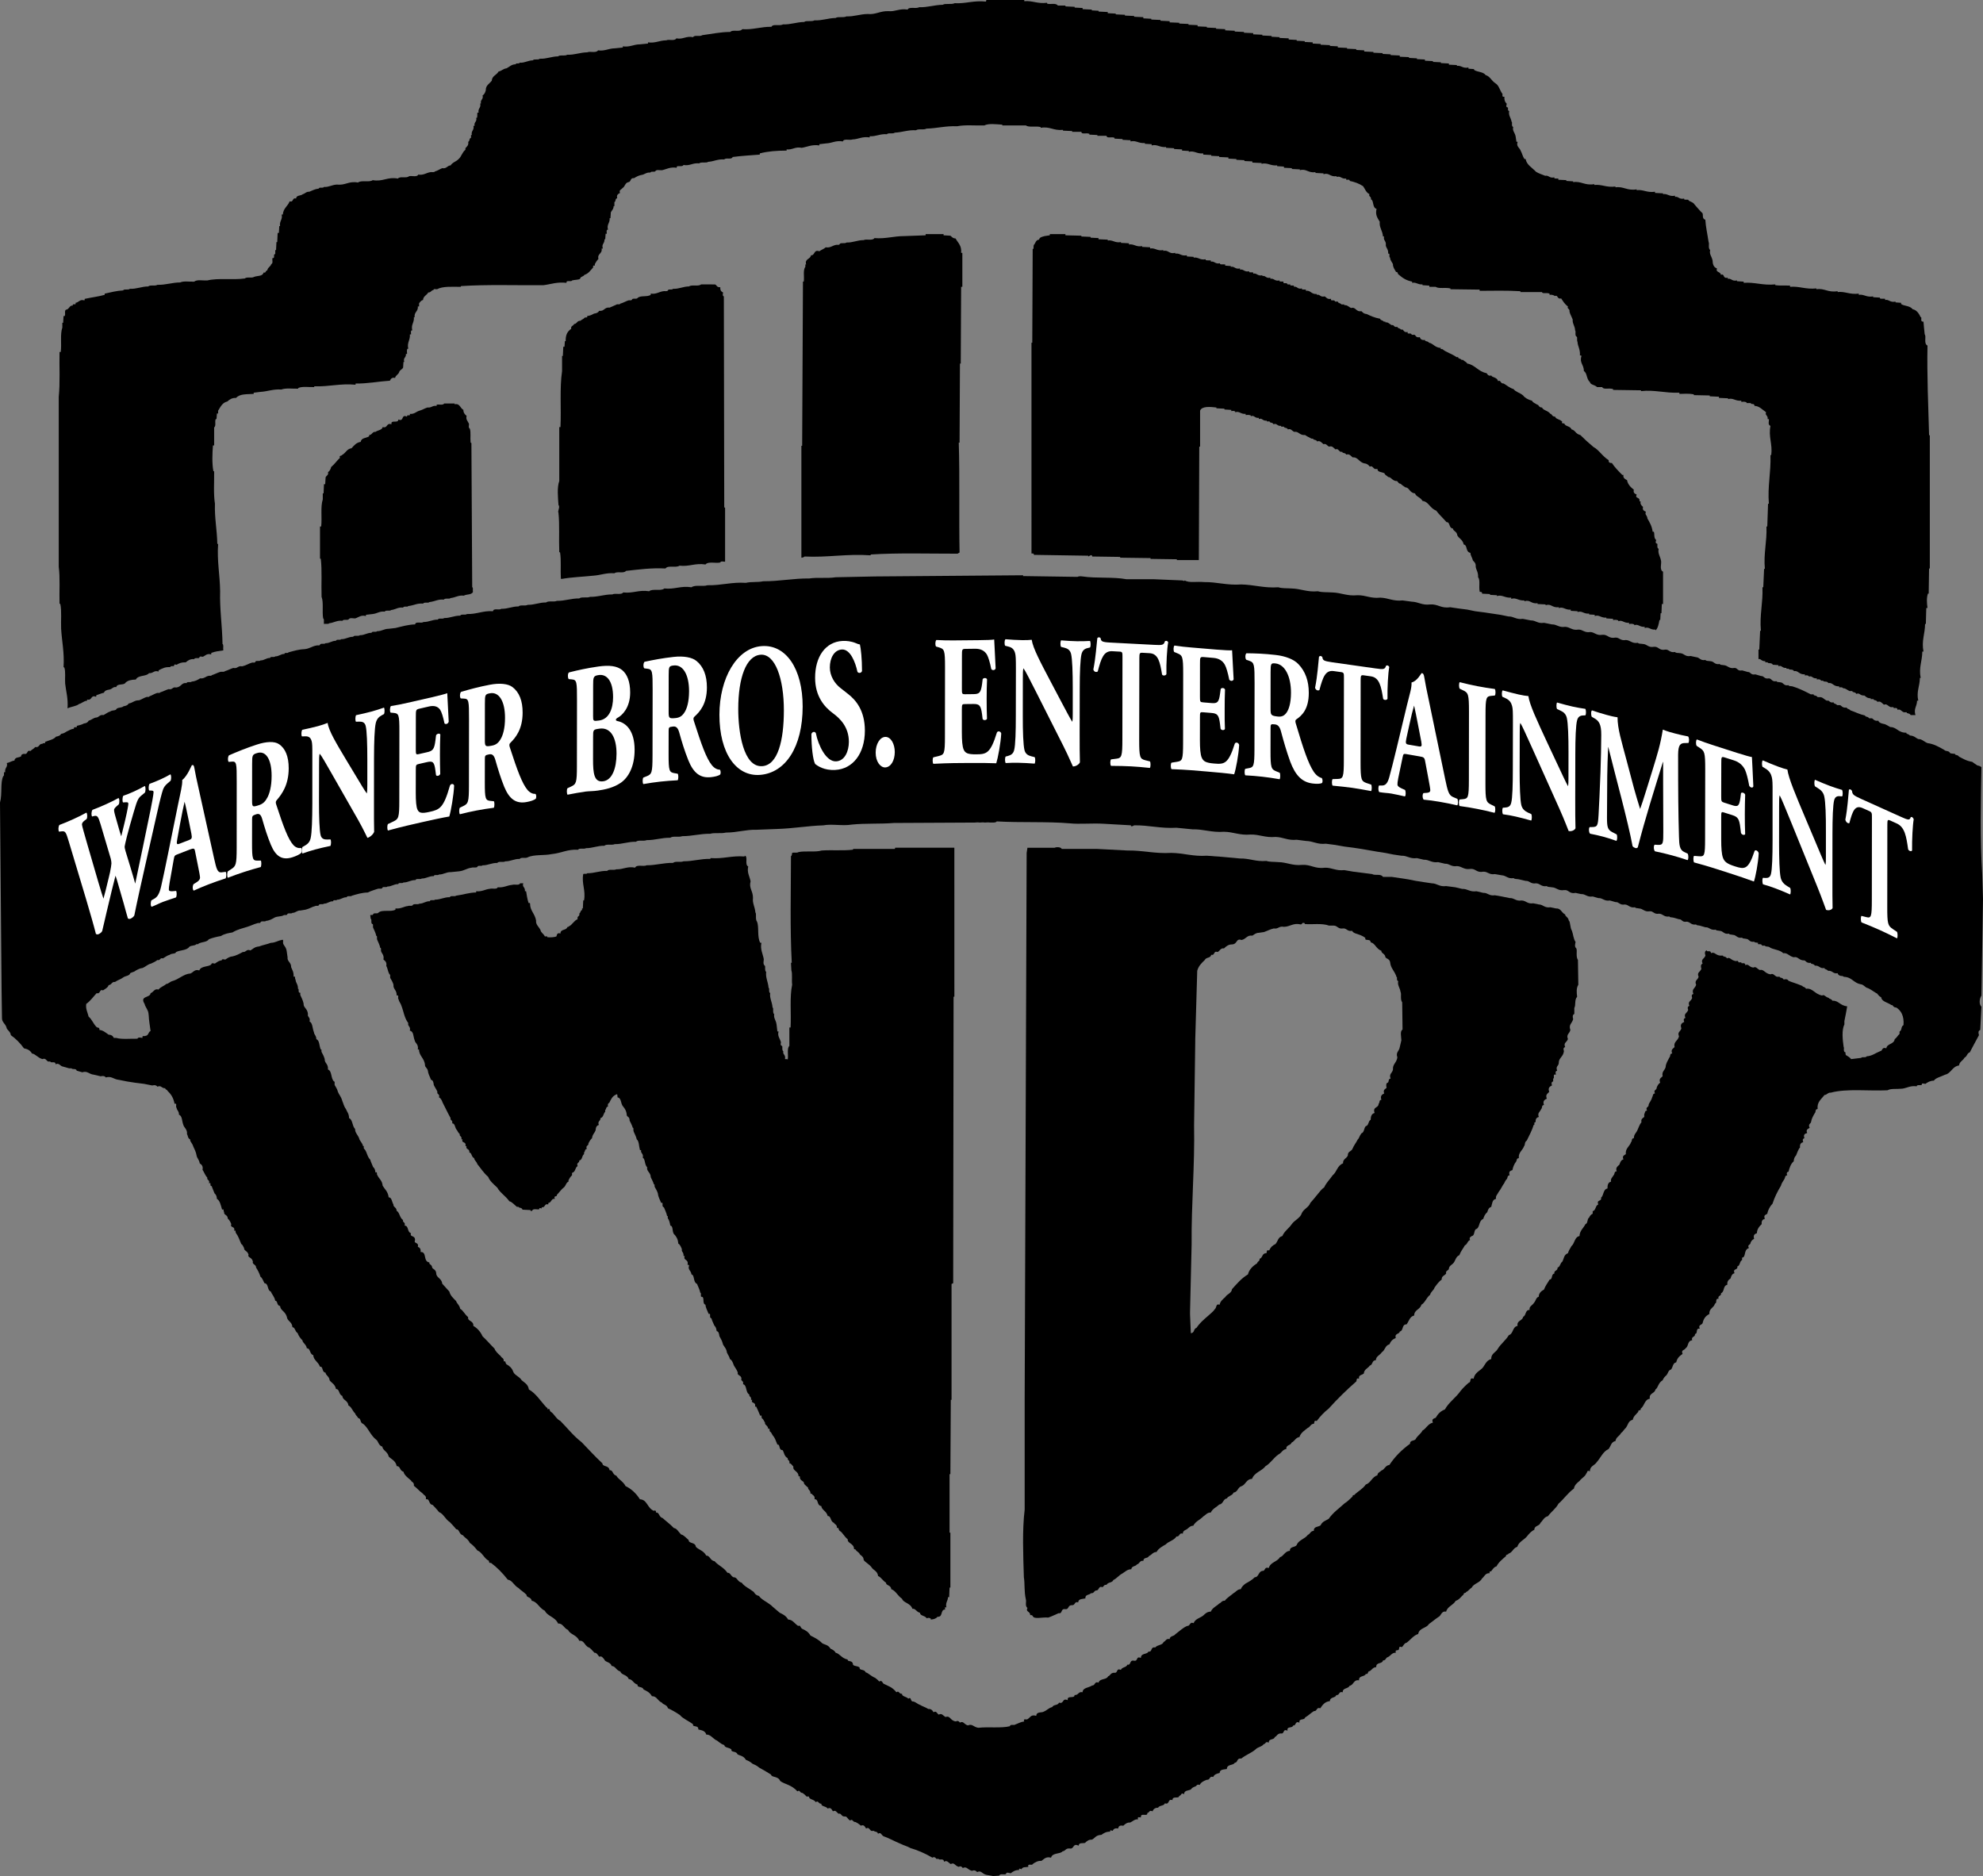 <?xml version="1.0" encoding="utf-8"?>
<!-- Generator: Adobe Illustrator 16.0.0, SVG Export Plug-In . SVG Version: 6.00 Build 0)  -->
<!DOCTYPE svg PUBLIC "-//W3C//DTD SVG 1.1//EN" "http://www.w3.org/Graphics/SVG/1.1/DTD/svg11.dtd">
<svg version="1.1" id="Layer_1" xmlns="http://www.w3.org/2000/svg" xmlns:xlink="http://www.w3.org/1999/xlink" x="0px" y="0px"
	 width="1000px" height="946.007px" viewBox="0 0 1000 946.007" enable-background="new 0 0 1000 946.007" xml:space="preserve">
<rect x="0" y="0" width="1000" height="946.007" fill="#808080" stroke="none"/>
<g>
	<path fill-rule="evenodd" clip-rule="evenodd" d="M493.966,414.777c0.195,0.087,1.553-0.217,2.618,0
		c0.207,0.087,1.565-0.217,2.629,0c0.848-0.065,3.01,0.25,3.413-0.576c11.982,0.706,25.227,0,36.871,0.978
		c4.781,0.533,11.213-0.151,17.121,0.218l13.711,0.782c-0.283,0.935,1.348,0.294,1.586,0c7.475-0.109,13.277,1.695,21.381,1.228
		l8.039,0.793c5.65-0.13,9.604,1.694,15.904,1.229c4.781,0.064,7.932,1.89,13.32,1.401c4.541-0.131,7.496,1.694,12.668,1.205
		c3.91,0.087,6.148,1.891,10.689,1.423l4.629,0.599c3.715,0.064,5.734,1.89,10.08,1.401l4.629,0.598l4.648,0.825l4.629,0.598
		l4.02,0.607l4.629,0.805l3.434,0.598l4.02,0.619l4.041,0.804l4.041,0.598c2.934-0.131,4.217,1.694,7.822,1.206l3.434,0.804
		c2.738-0.119,3.846,1.684,7.258,1.217l3.432,0.804c2.326-0.13,3.043,1.674,6.039,1.195c2.521,0.098,3.436,1.891,6.65,1.434
		c2.826-0.358,3.129,2.064,6.648,1.391c2.283-0.13,2.869,1.695,5.846,1.207l3.412,0.597c2.324,0.098,2.996,1.891,6.061,1.434
		c0.457,0.576,1.455,0.37,2.607,0.598l3.412,0.793c2.086-0.13,2.477,1.695,5.258,1.229c2.086,0.064,2.607,1.868,5.432,1.401
		c0.436,0.554,1.436,0.38,2.607,0.608c2.303,0.064,3.021,1.89,6.084,1.412c2.521-0.326,2.521,2.075,5.824,1.412l2.781,0.598
		c2.279-0.131,2.889,1.662,5.865,1.206l2.826,0.814c2.258-0.152,2.846,1.673,5.822,1.206l2.824,0.804
		c1.869-0.141,2.043,1.662,4.65,1.218c2.043,0.043,2.434,1.868,5.236,1.401c0.217,0.554,1.021,0.357,1.998,0.597
		c2.107,0.076,2.607,1.869,5.455,1.412c1.824-0.141,2.043,1.685,4.629,1.218c2.041,0.064,2.453,1.868,5.234,1.401
		c0.24,0.575,1.043,0.358,2.021,0.597l2.824,0.805c1.543-0.131,1.455,1.694,3.824,1.228c1.869,0.044,2.193,1.868,4.822,1.401
		c0.154,0.555,0.871,0.358,1.826,0.598l2.848,0.825c1.998-0.152,2.41,1.641,5.215,1.206c0.217,0.554,1.021,0.348,2.021,0.598
		c1.801,0.065,1.998,1.868,4.605,1.401c0.238,0.555,1.043,0.38,2.02,0.619c1.824,0.044,2.043,1.869,4.629,1.401
		c0.238,0.565,1.021,0.358,2.02,0.608c1.631,0.065,1.631,1.869,4.043,1.423c0.217,0.554,0.998,0.349,2.02,0.598
		c-0.652,1.445,1.586-0.108,2,1.401h1.412c0.217,0.555,0.998,0.359,2.02,0.598c1.957,1.564,5.367,1.271,7.236,3.227
		c2.084-0.357,2.977,1.554,5.258,2.032c2.324-0.566,2.521,1.706,5.432,1.597c0.695,0.206,1.043,1.51,3.217,1.206
		c-0.045,0.868,1.303,0.194,2.043,1.424c2.389-0.165,2.389,1.661,4.822,1.194c-0.064,0.76,0.979,0.402,1.805,1.402
		c2.41-0.153,2.41,1.672,4.846,1.227c0.172,0.642,0.672,1.488,2.605,1.401c0.195,0.554,1,0.358,2.021,0.598
		c2.889,0.674,3.846,3.074,7.256,3.628c0.785,0.043,1.543,0.87,2.607,1.629c1.762,0.489,2.912,1.555,5.063,2.826
		c0.697,0.13,0.914,1.456,2.393,1.999c0.279,2.28,3.041,2.499,5.256,4.021c0.74-0.306,0.609,1.216,2.414,1.216
		c2.279,1.478,3.975,4.085,3.605,8.864c-1.412,0.653-0.674,2.651-1.998,3.218v1.215c-0.979,0.849-1.5,2.043-2.436,2.629
		c-0.367,2.717-3.889,2.129-4.236,4.628c-2.369-0.868-1.869,1.435-2.998,1.392c-2.391,0.956-4.301,2.521-6.865,2.629
		c-0.566,0.935-2.391,0.043-2.805,0.805l-5.063,0.608c-0.912-1.174-2.086-1.586-2.607-2c-0.521-0.674,0-1.585-0.391-1.412
		c-1.217-0.457-0.324-2.412-0.781-2.629c-0.543-3.758-1.043-8.583,0.369-11.473V514.9l0.803-4.021l0.609-3.433
		c-3.693-0.349-4.389-3.042-7.43-2.804c-0.695-1.194-1.738-0.824-1.826-1.412c-2.043-0.607-2.195-1.911-3.434-1.217
		c-3.953-0.868-4.693-3.889-8.061-3.422c-0.674-1.163-1.717-0.825-1.826-1.4c-3.193-1.381-5.584-1.935-7.018-2.629
		c-0.566-1.065-1.91-0.751-2.432-0.599c-0.652-1.271-2-0.631-2-1.422h-1.434c-1.393-0.599-1.762-1.913-3.217-1.208
		c-2.998-0.466-3.215-2.715-5.432-2.193c-1.393-0.63-1.76-1.945-3.215-1.229c-2.326-0.25-2.326-2.075-4.043-1.206
		c-0.043-1.868-2.305-0.303-1.998-1.423h-1.436c-0.129-1.042-1.107-0.749-1.193-0.598c-2.912-0.444-2.912-2.248-4.629-1.401
		c-0.652-1.271-2.02-0.597-2.02-1.4h-1.414c-2.52-0.273-2.736-2.075-4.648-1.229c-0.043-1.846-2.281-0.282-2-1.4
		c-1.15,0.13-1.193,1.356-0.781,2.629c-0.609,1.737-2.434,1.737-1.434,4.02c-1.088,0.543-0.893,1.564-0.609,2.629
		c-0.609,1.759-2.391,1.759-1.391,4.01c-0.412,1.759-2.238,1.759-1.24,4.051c-0.586,1.956-2.41,2.13-1.389,4.64
		c-1.109,0.303-0.891,1.13-0.609,1.998c-0.586,1.738-2.41,1.738-1.41,3.999c-1.088,0.368-0.914,1.174-0.609,2.042
		c-0.564,1.76-2.391,1.76-1.391,4.04c-1.109,0.306-0.914,1.131-0.609,2c-1.086,0.521-2.217,1.174-1.434,3.216
		c-0.369,1.76-2.174,1.76-1.195,4.042c-0.588,2.454-2.867,2.65-2.238,5.432c-0.738,0.848-2.043,1.217-1.193,3.215
		c-1.414,0.088-0.719,1.456-1.414,2.021c-0.912,1.631-1.541,2.913-1.803,4.021c0.021,2.456-2.238,2.65-1.609,5.454
		c-0.736,0.825-2.041,1.194-1.236,3.237c-0.914,0.607-1.521,1.695-1.781,2.606c0.021,1.306-1.805,0.913-0.826,2.826
		c-1.262,0.087-0.914,1.129-1.391,1.823c-0.609,2.219-1.695,2.869-1.826,3.999c0.043,1.348-1.781,0.913-0.781,2.826
		c-1.305,0.086-0.957,1.15-1.436,1.823v1.392c-0.867,0.65-1.736,1.129-1.389,2.628c-1,1.151-1.412,2.738-2.043,4.021
		c-0.609,1.435-1.826,2.129-1.781,4.042c-1.393,0.043-0.74,1.435-1.436,2.021c-0.672,2.129-2.955,3.106-2.629,6.018
		c-0.717,0.631-2.02,0.782-1.193,2.652c-1.262,0.304-1.674,1.521-2,2.606c-1.174,1.13-2.043,1.63-1.412,3.433
		c-1.283,0.045-0.936,1.109-1.414,1.782c-0.912,1.435-1.736,1.912-1.434,3.434c-1.52,0.304-1.824,1.737-1.803,3.433
		c-2.281,0.39-1.826,3.585-3.238,4.628c0.457,2.108-2.453,0.825-1.389,3.41c-1.564,0.609-1.131,2.956-2.826,3.435v1.238
		c-0.912,0.412-1.521,1.239-1.803,1.998c-1.131,0.588-0.5,2.912-1.826,3.238c-1.021,2.042-2.932,3.346-3.02,6.04
		c-2.564,0.478-2.367,3.717-4.041,5.04c-0.914,1.588-1.5,2.499-1.781,3.607c-2.086,0.696-2.086,2.955-2.824,4.238
		c-1.131,0.716-1.045,2.629-2.412,3.02c0.129,1.76-1.891,1.26-1.631,3.042c-1.695,0.131-0.695,2.954-2.389,2.997
		c-1.043,1.826-2.086,3.021-2.826,5.042c-1.281,0.695-2.65,1.738-2.65,3.606c-1.348,0.392-1.457,1.913-2.215,2.848
		c-1.219,1.825-2.695,1.935-2.393,3.801c-2.346-0.043-1.672,2.869-3.236,3.434c-0.348,2.194-3.369,1.782-2.826,4.628
		c-2.672,0.414-2.063,4.021-4.41,4.65c-1.564,2.672-4.105,4.411-5.67,7.062c-0.891,1.65-3.324,2.216-3.217,5.02
		c-2.977,0.716-3.15,3.802-5.236,5.236c-1.564,1.194-3.26,2.346-3.627,4.649c-2.457-0.782-1,1.781-2.414,1.999
		c-1.586,1.325-2.91,2.65-4.234,4.258c-2.152,3.173-5.934,5.693-7.846,9.257c-2.129,0.805-3.518,2.217-4.648,4.217
		c-0.826,0.302-2.238,0.564-1.391,2.433c-2.477,0.5-3.434,3.042-5.258,3.997c-0.826,1.608-2.283,2.478-3.217,3.847
		c-0.391,1.716-3.215,0.673-3.043,2.802c-4.084,2.935-7.648,6.476-10.428,10.69c-2.152,0.263-2.26,2.238-4.041,2.826
		c-0.654,0.78-1.957,0.999-2.021,2.411c-2.76,0.804-3.238,3.781-5.846,4.628c-1.434,2.086-3.605,3.26-5.432,4.867
		c0,0.629-1.434,0.261-1.217,1.173c-1.324,1.174-2.521,2.563-4.02,3.434c-2.781,2.563-5.889,4.692-8.061,7.865
		c-1.65,0.955-3.238,1.347-4.041,3.217c-1.109,0.955-3.543,0.434-3.436,2.823c-1.607-0.043-1.867,1.586-2.996,1.999
		c-1.479,1.999-4.217,2.478-5.453,4.649c-0.457,1.999-3.695,0.827-3.629,3.412c-2.521,0.151-3.021,2.607-5.02,3.237
		c-1.414,2.391-4.76,2.391-5.627,5.433c-1.957-0.674-1.783,0.868-2.629,1.411c-2.783-0.064-2.197,3.238-4.434,3.238
		c-1.262,1.325-3.021,2.325-4.65,3.193c-1.043,0.805-1.869,1.543-2.412,2.826c-1.65-0.021-2.564,1.499-3.65,2.021
		c-1.586,1.391-3.107,2.129-4.41,3.823c-1.5-0.173-1.803,1.086-2.824,1.413c-1.326,1.325-3.369,2.042-4.215,4.063
		c-1.805,0-2.826,1-3.848,2c-1.521,1.216-4.041,1.629-4.822,3.822c-2.043-0.911-1.697,1.564-3.217,1.392
		c-2.303,0.935-3.977,2.736-6.041,4.215c-0.607,1.086-2.715,0.695-2.824,2.434c-1.846-0.478-1.955,1.086-3.041,1.435
		c-0.631,1.78-3.15,1.303-4.215,2.78c-2.607-0.479-1.305,2.478-3.434,2.043c-0.564,1.607-3.801,0.608-3.824,3.216
		c-2.607-1.086-1.283,1.825-3.434,1.411c-2.563-0.499-1.281,2.413-3.412,2c-0.369,1.456-2.693,1.152-3.236,2.629
		c-2.607-1.087-1.26,1.848-3.434,1.434c-1.824,0.044-1.912,1.543-2.998,1.782c-0.824,1.956-4.15,0.913-4.844,3.238
		c-2.043-0.892-1.674,1.542-3.193,1.413c-2.088,1.323-4.652,0.999-4.869,3.41c-2.172-0.5-1.957,1.543-4.02,1.412
		c0.152,2.021-3.998-0.087-3.412,2.606c-2.996-1.323-1.781,2.086-4.432,1.218c-0.5,1.478-2.738,0.868-3.434,2.238
		c-1.891,0.5-2.586,1.607-4.041,2.193c-1.217,0.913-3.834-0.173-4.008,2.24c-2.836-0.914-3.076,1.107-4.629,1.802
		c-0.424,0.152-2.098-0.608-1.424,1.021c-1.76,0.195-2.986,0.999-4.627,1.585c-0.479,0.521-2.391-0.39-2.629,0.827
		c-4.477,1.086-10.811,0.194-15.906,0.782c-2.564-0.391-2.966-2.195-5.258-1.195c-2.129-0.587-2.129-2.411-4.02-1.413
		c-0.739-1.086-1.542-0.912-2.01-0.586c-2.999-0.369-2.76-3.15-5.226-2.237c-1.358-0.74-1.782-2.043-3.455-1.217
		c-1.042-0.739-1.173-2.043-2.596-1.196c-0.696-1.281-1.608-1.759-2.629-1.629c-1.553-0.978-3.162-1.392-4.03-1.999
		c-1.836-0.651-2.553-1.847-4.02-1.804c-1.141-0.499-0.489-2.499-2.031-1.411c-1.217-1.174-3.248-1.043-3.194-2.435
		c-1.759,0.021-1.357-1.781-2.835-0.804c-2.194-2.76-4.269-3.108-5.845-4.02c-1.488-0.305-1.086-2.411-2.825-1.391
		c-0.825-0.978-1.695-1.563-2.009-1.826c-2.315-0.956-3.206-2.302-4.846-2.823c-0.554-1.739-3.379-0.74-3.009-2.434
		c-1.325-1-3.639-0.479-3.422-2c-0.576-1.781-2.738-0.694-2.629-1.999c-3.085-0.607-3.89-2.933-6.052-3.433
		c-0.706-1.304-1.912-1.695-2.596-2.042c-1.141-2.087-3.412-2.087-4.226-2.781c-1.847-1.913-4.052-2.912-5.856-3.824
		c-1.184-2.064-2.737-2.738-4.226-3.433c-1.064-0.74-0.673-1.956-2.021-1.435c-2.032-1.392-2.716-3.129-5.03-3.215
		c-1.163-2.043-2.782-2.695-4.226-3.412c-1.825-1.607-3.227-2.65-4.433-3.846c-2.378-1.868-4.801-2.781-6.051-4.649
		c-1.63-0.348-2.228-1.348-2.608-2c-2.379-1.868-4.801-2.781-6.051-4.649c-2.357-0.544-2.173-2.867-4.248-2.781
		c-1.444-0.782-1.553-2.412-2.999-2.238c-1.803-2.781-4.834-3.781-6.453-5.845c-2.314-0.304-2.357-2.956-4.226-2.802
		c-1.314-2.587-3.792-2.891-5.236-4.455c-0.348-2.563-3.574-1.392-3.65-3.434c-1.325-1.086-2.488-2.564-3.802-2.78
		c-1.358-1.392-2.151-3.106-3.629-3.238c-1.912-2.021-4.106-3.585-5.649-5.018c-2.107-0.609-1.532-2.999-3.422-2.826
		c0.217-1.086-0.652-1.216-1-0.825c-3.411-1.369-3.313-5.694-7.061-5.846c-1.891-2.998-4.465-5.366-7.247-6.648
		c-1.184-2.412-3.715-3.455-4.628-5.235c-2.097-0.565-1.564-2.956-3.433-2.782c-0.326-2.651-3.487-1.478-3.618-3.477
		c-3.9-3.563-7.127-7.257-10.484-10.668c-4.291-3.282-7.235-7.236-10.679-10.668c-2.336-1.218-3.053-3.521-4.834-4.65
		c-0.771-0.369-0.327-2.13-1.598-1.174c-0.13-0.608-0.086-1.174-0.423-0.825c-3.14-3.303-5.356-7.17-9.05-9.256
		c-0.424-2.738-2.335-3.477-3.628-4.649c-1.228-1.999-3.542-2.478-4.226-4.216c-0.674-1.999-2.097-3.13-3.433-3.824
		c-0.75-0.739-0.261-1.913-1.401-1.413c0.228-1.956-1.337-1.802-1.423-2.629c-1.358-1.281-2.76-2.434-3.205-3.846
		c-2.292-2.281-4.096-4.453-6.052-6.236c-1.064-2.433-2.825-4.236-4.649-5.236c0.25-2.781-3.064-2.193-2.597-4.432
		c-1.782-1.368-2.477-3.367-4.031-4.194c-0.314-1.911-1.825-2.823-2.021-3.867c-1.716-1.782-2.922-2.781-3.433-4.824
		c-1.401-1.435-2.509-2.89-3.628-4.02c-0.196-2.737-2.999-2.845-2.999-5.236c-0.152-1.978-1.869-2.086-2.031-2.824
		c-0.196-1.825-1.75-1.434-1.402-2.607c-3.335-0.435-1.108-5.475-4.443-5.259c0.217-1.825-0.652-2.324-1.401-2.607
		c0.663-2.628-2.271-1.303-1.402-3.434c0.043-2.606-2.868-1.302-2.031-3.431c-2.064-0.609-1.043-3.826-3.227-3.826
		c0.586-1.911-1.239-1.521-0.793-2.823c-1.717-1.044-1.76-4.02-3.227-4.607c-0.043-1.933-1.76-1.825-1.629-3.26
		c-0.869-1.433-0.771-3.541-2.401-3.606c-0.293-2.846-2.042-4.171-3.021-5.822c-0.25-2.737-1.901-3.563-2.628-5.259
		c-0.576-0.434,0.173-2.085-1-1.39c-0.141-1.738-0.63-2.26-1.206-2.826c-0.554-1.454-1.195-2.65-1.423-3.649
		c-1.738-1.694-1.651-4.389-3.226-5.649c-0.218-0.607,0.293-1.413-0.402-1.194c-0.424-1.891-1.739-2.585-2-4.02
		c-0.739-1.826-2.042-2.695-2.021-4.649c-1.542-1.479-1.141-4.737-3.03-5.434c-0.021-2.39-1.13-3.302-1.598-4.628
		c-0.989-1.282-1.292-2.89-1.803-4.02c-0.652-2.39-1.76-3.302-2.227-4.65c-0.337-1.478-1.141-2.477-1.63-3.41
		c-0.218-0.825,0.293-1.825-0.37-1.825c-1.694-1.629-0.891-5.259-3.031-6.02c0.271-2.911-1.759-3.106-1.629-5.257
		c-0.414-1.521-1.087-2.629-1.598-3.607c-0.217-0.652,0.272-1.435-0.402-1.217c-0.848-1.999-0.532-4.52-2.228-5.237
		c0.022-1.737-1.129-2.236-1.194-3.433c-0.826-2.021-0.63-4.737-2.227-5.453c0.575-2.217-1.228-2.151-0.805-3.825
		c-0.304-2.866-2.335-3.063-2.194-5.214c-0.336-1.737-1.141-3.043-1.629-4.236c-0.217-0.587,0.293-1.424-0.402-1.229
		c-0.935-0.238-0.022-1.956-0.804-1.999c0.12-2.185-1.173-2.976-1.216-4.628c-0.554-0.401,0.174-2.075-1-1.422
		c0.174-2.424-0.717-3.478-1.228-4.836c0.043-2.554-2.064-2.759-1.803-5.019l-0.402-2.825c-0.261-2.228-1.423-2.923-1.803-4.03
		c-0.282-0.804,0.467-2.423-0.815-1.825c-1.868,0.261-3.074,1.379-5.432,1.423c-2.075,0.805-4.14,1.108-5.856,1.805
		c-2.466,0.216-3.183,1.357-4.422,2.021c-2.075-0.87-2.031,0.955-3.835,0.803c-1.814,0.956-3.227,1.761-5.247,2.228
		c-1.358,0.044-2.444,0.836-3.607,1.598c-0.663-0.043-1.662-0.554-1.825,0.401c-1.304,0.043-2.314,0.868-3.422,1.619
		c-0.641-0.066-1.651-0.555-1.804,0.401c-1.466,1.401-5.095,0.609-6.051,3.031c-2.51-0.761-2.955,1.086-4.628,1.597
		c-1.673,0.056-3.02,0.847-4.432,1.609c-1.662,1.021-2.869,1.618-4.042,2.021c-2.01,0.487-2.096,1.444-3.606,1.629
		c-1,1.043-2.716,1.336-3.846,2.802c-2.141-0.673-2.412,1.294-4.009,1.826c-0.153,2.499-5.671,1.173-3.021,5.41
		c0.195,1.064,1.021,2.064,1.597,3.433c0.663,1.499,0.424,3.563,0.805,5.823l0.619,4.432c-1.206,0.327-0.913,2.326-2.629,2.435
		c-0.239,0.304-1.912-0.435-1.401,1.021c-0.891-0.065-2.194-0.587-2.619,0.413c-3.313-0.088-7.897,0.412-10.679-0.413h-1.206
		c-0.554-1.173-1.445-1.629-2.629-1.629c-1.401-1-2.846-2.261-4.649-2.392c0.206-1.478-0.978-0.999-1.401-1.435
		c-1.685-1.65-2.379-3.976-4.02-5.257c-0.543-2.237-1.586-3.911-1.206-6.432c2.227-1.608,3.541-3.606,5.226-5.41
		c2.184,0.5,1.249-2.228,3.227-1.424c1.097-0.716,2.542-1.478,2.824-2.629c1.63-0.151,1.543-1.848,3.227-1.607
		c1.314-0.956,2.944-1.348,4.031-2.217c1.184-0.956,3.292-0.76,3.628-2.205c1.021-0.619,1.978-0.555,2.629-1.227
		c1.152-0.643,2.379-1.306,3.618-1.402c1.564-0.641,2.672-1.913,4.237-2.205c1.151-0.511,2.423-1.108,3.216-1.815
		c1.608,0.446,1.206-1.357,2.803-0.804c1.336-0.761,2.075-1.466,3.433-1.825c1.021-0.892,2.781-0.249,3.227-1.401
		c2.162-1.064,5.377-0.76,6.649-2.629c1.042-0.804,2.629-0.446,3.433-1.194c0.348-0.359,1.151,0.151,1.195-0.402
		c1.716-0.956,4.226-0.651,5.247-2.227c1.966-0.761,3.965-1.25,6.041-1.608c1.955-1.217,4.019-1.51,5.823-1.814
		c2.738-1.651,5.182-2.053,7.453-2.813c2.227-0.706,3.389-1.412,5.051-1.814c0.489-0.337,1.467,0.152,1.63-0.402
		c0.261-1.075,2.238-0.13,2.803-0.804c1.75-0.152,3.064-0.956,4.248-1.63c1.423-0.793,3.4-0.435,4.628-1.194
		c0.533-0.337,1.532,0.151,1.803-0.402c0.196-1.043,2.108-0.151,2.619-0.804c1.694,0,2.292-1.293,4.031-1.195l2.607-0.424
		c2.151-0.532,3.227-1.444,4.846-1.803c0.532-0.359,1.532,0.151,1.825-0.402c0.152-1.043,2.064-0.152,2.607-0.826
		c1.89,0.021,2.683-1.292,4.65-1.194c-0.043-1.054,1.662-0.142,2-0.804c1.934,0,2.846-1.294,4.823-1.229
		c0.185-1.021,2.097-0.13,2.629-0.793c2.585-0.738,5.008-1.542,8.05-1.607c1.901-1,3.346-1.25,4.835-1.825
		c0.727-0.337,1.934,0.185,2.422-0.402c0.152-1.021,2.075-0.13,2.629-0.793c2.129,0.022,3.227-1.293,5.421-1.206
		c0.185-1.043,2.075-0.13,2.629-0.825c2.314,0.021,3.65-1.282,6.051-1.195c0.337-1.054,2.478-0.142,3.206-0.804
		c2.335,0.021,3.628-1.293,6.051-1.206c0.163-1.043,2.075-0.13,2.628-0.814c2.315,0.021,3.629-1.293,6.03-1.206l4.052-0.402
		c2.706-0.282,4.063-1.597,6.225-1.803c0.891-0.348,2.314,0.151,3.031-0.402c0.152-1.043,2.064-0.152,2.618-0.814
		c2.803,0.021,4.584-1.293,7.453-1.206c0.652-1.044,3.009-0.131,4.03-0.805c2.694,0.021,4.433-1.293,7.257-1.216
		c0.641-1.032,2.998-0.142,4.019-0.805c3.097-1.532,8.344-0.825,12.082-1.629c5.117-0.532,8.039-2.531,13.308-2.194
		c0.619-1.055,2.977-0.143,4.031-0.805c3.378,0.021,5.758-1.293,9.256-1.206c1.021-1.043,3.803-0.13,5.248-0.825
		c3.846,0.055,6.648-1.282,10.68-1.195c1.064-1.043,3.867-0.13,5.432-0.825c4.248,0.043,7.475-1.271,11.875-1.195
		c1.271-1.032,4.302-0.12,6.062-0.804c4.976,0.021,8.963-1.271,14.081-1.207c2.184-0.662,5.497,0.022,7.876-0.597
		c5.877-0.021,9.962-1.554,15.502-1.423l10.462-0.402c8.3-0.261,15.308-1.575,23.184-1.825c4.161-0.825,9.897,0.401,14.308-0.381
		c7.051-0.727,14.503-0.238,21.337-0.814l40.49-0.206C491.543,414.864,492.923,414.561,493.966,414.777 M515.922,290.493
		l27.398,0.401c0.521-0.229,1.193-0.423,2.607-0.206c7.041,1.054,15.297,0.119,22.162,1.401h13.908l14.297,0.608
		c1.129,0.532,0.934,0.13,1.215,0c1.979,1.358,6.193,0.445,9.691,0.826c6.563-0.099,11.516,1.727,18.729,1.194
		c6.584,0.131,11.516,1.934,18.73,1.423c1.848,0.62,4.172,0.424,6.627,0.599c4.801,0.119,7.889,1.944,13.318,1.412
		c2.043,0.619,4.563,0.412,7.258,0.597c4.541,0.131,7.475,1.935,12.689,1.401c4.127-0.064,6.648,1.738,11.473,1.218
		c4.107,0.119,6.518,1.944,11.256,1.401l4.648,0.63c3.391,0.108,5.172,1.912,9.258,1.401c4.02-0.293,5.432,2.13,10.082,1.401
		l4.039,0.598l4.629,0.598l4.02,0.826l4.65,0.597l4.041,0.608l4.02,0.598l4.02,0.825c2.717-0.086,3.826,1.706,7.234,1.207
		l4.064,0.793c2.498-0.088,3.391,1.737,6.648,1.205l3.998,0.805c2.521-0.076,3.434,1.727,6.648,1.216
		c2.521,0.109,3.434,1.935,6.648,1.402c2.305-0.088,3,1.738,6.041,1.228c2.305,0.108,3.021,1.912,6.063,1.401
		c2.781-0.294,3.107,2.107,6.627,1.401c2.043-0.087,2.455,1.738,5.236,1.217c2.324,0.119,3.021,1.923,6.063,1.412
		c0.414,0.598,1.436,0.391,2.607,0.598c2.086,0.108,2.607,1.934,5.432,1.423c2.564-0.293,2.564,2.107,5.867,1.401
		c1.869-0.087,2.172,1.717,4.824,1.206c0.41,0.619,1.432,0.413,2.605,0.598c2.066,0.108,2.434,1.934,5.26,1.423l2.801,0.598
		c1.826,0.109,2.021,1.912,4.674,1.401c0.389,0.631,1.41,0.424,2.584,0.631c1.826,0.086,2.021,1.912,4.652,1.391
		c0.193,0.607,0.998,0.401,1.998,0.607c2.063,0.109,2.584,1.912,5.432,1.401c1.541-0.086,1.455,1.739,3.824,1.229l2.846,0.793
		c1.498-0.087,1.455,1.717,3.824,1.206l2.824,0.825c1.609-0.119,1.609,1.705,4.02,1.195c1.5,0.087,1.457,1.912,3.824,1.401
		c0.197,0.598,1.021,0.401,2.021,0.598c1.609,0.119,1.609,1.944,4.041,1.434c0.174,0.598,1,0.392,1.998,0.598
		c3.305,1,6.127,2.423,9.258,4.03h1.412c-0.066,0.913,1.283,0.239,2.02,1.401h1.414c1.303,0.109,1.955,1.218,3.236,1.815
		c1.391-0.511,1.174,1.292,3.412,0.804c-0.064,0.825,0.979,0.467,1.803,1.423h1.434c0.783,0.25,1.195,1.564,3.412,1.205
		c-0.064,0.805,0.979,0.446,1.803,1.402c2.848,0.999,4.586,2.021,7.453,2.629c-0.064,0.88,1.281,0.239,2.021,1.401h1.412
		c0.674,0.239,1.043,1.554,3.236,1.195c0.131,0.804,1.043,1.271,2.607,1.63c1.086,0.087,2.086,0.912,3.412,1.597
		c3.193-0.087,3.955,2.944,8.063,2.825c-0.088,0.804,0.998,0.444,1.822,1.423c2.174,0.086,2.869,1.205,4.217,1.804
		c1.803-0.109,2.695,1.205,4.65,2.031c3.041,0.369,5.563,1.771,8.451,3.422c0.717,0.892,2.107,0.239,2.824,1.401
		c-0.043,0.402,1.238,0.489,2.631,0.598c-0.109,0.891,1.258,0.229,1.998,1.401c1.631,0.804,3.629,2.162,6.65,2.629
		c0.477,0.445,1.52,1.043,2.605,1.804c0.521,0.087,1,0.152,2.043,0.825c-0.262,17.796-0.74,36.222,0.391,53.974l0.391,12.504
		l-0.781,48.746c-1,1.564-1.369,4.259,0,5.628l-0.609,11.711c-1.174,0.521-0.934,1.521-0.631,2.607
		c-1.736,3.26-3.193,5.868-4.627,8.67c-1.434,0.413-1.434,2.238-2.607,2.606c-0.912,1.719-2.564,1.999-2.824,4.021
		c-3.477,0.478-4.063,4.085-7.039,4.649c-2.543,1.217-4.693,1.586-5.65,2.999c-1.912,0.043-3.193,0.826-4.236,1.629
		c-0.977-0.064-1.977-0.586-1.805,0.413c-0.65,0.608-2.52-0.261-2.629,0.827c-3.193-0.457-4.889,0.868-7.234,1.172
		c-3.02,0.327-5.824-0.173-7.475,0.826c-9.584,0.456-20.598-0.955-28.596,1.195c-1.563-0.13-1.91,1.172-3.215,1.194
		c-1.52,2.13-3.846,3.455-3.434,7.062c-1.41,0.065-0.781,1.456-1.389,2.021c-0.979,1.607-1.588,2.891-1.826,4.041
		c-0.021,1.521-1.826,1.304-0.805,3.412c-0.781,0.63-2.064,0.781-1.238,2.629c-1.174,0.304-2.041,0.781-1.391,2.607
		c-1.107,0.325-0.912,1.129-0.607,2.021c-1.305,0.26-1.781,1.173-1.607,2.629c-1,1.107-1.414,2.693-2,4.02
		c-0.826,0.848-1.086,1.716-1.217,3.021c-1.412,1.13-2.174,3.39-2.607,5.236c-0.781,0-1.131,0.761-0.631,1.803
		c-1.279,0.066-0.955,1.109-1.412,1.825c-0.955,1.435-1.563,2.478-1.781,3.434c-1.781,2.977-3.193,5.779-4.236,9.039
		c-1.24,1.26-2.283,3.128-2.629,5.063c-0.762,0.586-2.086,0.718-1.217,2.586c-1.305,0.282-1.781,1.174-1.607,2.65
		c-1.174,1.087-2.393,2.542-2.436,4.607c-1.236,0.367-1.91,0.998-1.389,2.823c-0.955,0.413-1.564,1.26-1.805,1.999
		c0,1.238-1.824,0.782-0.826,2.65c-2.846,0.87-1.281,4.606-3.432,4.825v1.216c-1.326,0.564-0.934,2.912-2.412,3.215
		c0.414,2.087-2.5,0.827-1.412,3.434c-1.281,0.306-1.674,1.478-2,2.629c-1.324,0.849-1.76,1.738-1.629,3.194
		c-2.303,0.455-1.281,3.563-3.193,4.26c0.348,1.564-1.76,0.978-1.238,2.802c-1.912-0.281-0.521,2.194-1.783,2.412
		c-0.607,2.304-3.041,2.347-2.824,5.258c-1.955,0.999-2.91,2.348-3.432,4.606c-0.307,1.042-2.412,0.652-1.414,2.825
		c-2.324-0.456-0.805,2.607-2.412,2.629c0.219,1.782-2.086,1.107-1.412,3.193c-2.541,0.219-1.717,3.173-3.41,4.063
		c-0.305,1.021-2.412,0.631-1.434,2.805c-1.586,1.129-2.738,2.085-3.217,4.257c-1.781,0.305-1.607,2.435-2.607,3.607
		c-1.412,0.37-1.498,1.869-2.238,2.824c-0.891,0.696-1.586,1.564-2,2.608c-2.279,1.259-2.279,3.866-3.627,4.649
		c-0.391,2.173-3.391,1.78-2.824,4.649c-2.805,0.457-2.652,3.65-4.629,5.021c0.369,1.216-1.543,0.455-1.195,1.585
		c-1.129,1.391-2.367,2.107-2.824,4.042c-2.26,0.477-2.305,2.52-3.455,4.04c-0.912,0.761-1.412,1.956-2.412,2.609
		c-0.824,1.672-2.477,1.933-2.824,4.04c-2.217,0.456-2.281,2.521-3.434,3.998c-2.912,1.347-4.041,4.476-6.02,6.671
		c-0.977,1.629-3.584,2.021-3.41,4.628c-1.652-0.848-1.238,0.652-1.824,1.021c-0.631,1.674-2.436,2.412-3.434,3.824
		c-1.131,0.892-2.564,2.064-2.824,3.846c-3.041,2.131-5.041,5.259-7.822,7.648c-1.238,2.434-3.652,3.997-5.26,6.259
		c-2.041,0.477-2.563,2.216-3.822,3.388c-0.479,1.719-3.129,1.305-3.041,3.434c-1.521,0.739-2.695,2.021-3.607,3.215
		c-1.564,2-4.193,2.762-5.041,5.434c-2.086,0.564-2.348,2.868-4.434,3.434c0,0.651-1.479,0.303-1.217,1.216
		c-1.848,1.65-3.605,2.912-4.824,5.214c-1.215,0.263-1.715,1.262-2.41,2.043c-0.109,0.892-1.455-0.087-1.021,1.392
		c-2.174-0.196-2.717,1.781-3.824,2.628c-1.174,2.282-4.086,2.456-5.236,4.628c-1.107,0.653-1.629,1.739-2.824,2.217
		c0.021,0.652-1.457,0.282-1.217,1.218c-1.326,1.043-2.238,2.758-4.021,3.215c-1.236,2.26-4.105,2.738-4.844,5.476
		c-2.498-0.478-2.369,2.086-4.02,2.78c-2.217,1.543-3.412,2.652-4.629,3.434c-1.195,2.173-4.932,1.935-5.432,5.042
		c-2.412,0.759-3.955,3.042-5.844,4.41c-1.305,0.239-1.5,1.543-2.436,2.238c-1.738-0.783-1.086,0.782-1.607,1.39
		c-0.74,0.348-1.869-0.174-1.391,1.435c-2-0.174-2.65,1.652-4.041,2.195c-1.086,0.216-1,1.846-2.412,1.629
		c-0.369,2.021-3.607,0.738-3.432,3.433c-1.631,0-2.152,1.304-3.238,1.999c-1.217-0.174-0.566,1.825-2,1.412
		c-0.674,1.63-3.605,0.631-3.432,3.237c-2.869-0.498-2.586,2.368-4.826,2.782c-0.564,1.563-3.496,0.869-3.408,3.237
		c-2.152-0.674-1.457,1.651-3.24,1.412c-0.434,1.607-3.15,0.783-3.215,3.042c-2.434,0.239-3.65,1.803-4.846,3.606
		c-2.15-0.694-1.434,1.607-3.238,1.435c-1.477,0.913-2.822,2.304-4.432,3.215c-0.303,1.609-3.303,0.197-2.824,2.607
		c-2.455-1.043-1.5,1.652-3.193,1.413c-0.326,1.607-3.369,0.195-2.826,2.629c-2.629-1.13-1.324,1.805-3.41,1.391
		c-1.891,0.044-1.998,1.564-3.041,1.825c-0.348,1.652-3.174,0.609-2.998,2.824c-1.828-0.869-1.436,0.696-2.629,0.782
		c-0.762,1.304-2.979,1.391-4.064,2.631c-2.041,1.802-4.867,2.715-7.215,4.627c-2.432-0.392-1.586,2.086-3.215,2.043
		c-0.738,1.586-3.998,0.586-4.041,3.215c-1.479,0.284-3.586,0.087-3.631,1.999c-1.322,0.305-2.736,0.694-3.236,2.021
		c-2.086-0.718-1.391,1.607-3.215,1.413c-1.762,0.607-2.955,1.302-3.629,2.606c-1.586-0.586-1.369,0.608-2.412,0.825
		c-0.826,0.348-1.412,0.587-1.998,1.412c-1.129,0.717-3.434,0.327-3.434,2.412c-1.76-1.043-1.26,0.782-2.434,0.826
		c-0.131,1.781-3.432-0.239-3.432,2.173c-2.607-0.892-1.195,2.477-3.826,1.607c-0.455,1.456-2.736,0.869-3.432,2.237
		c-1.283-0.065-2.369,0.543-2.783,1.805c-1.824-0.849-1.41,0.694-2.648,0.825c0.324,2.195-3.543-0.435-3.217,2.217
		c-0.412,0.13-2.086-0.652-1.434,1c-1.869-0.132-2.564,0.999-3.998,1.607c-1.479-0.108-2.521,0.694-3.434,1.607
		c-1.586-0.261-2.389,0-2.607,1.413c-1.693-0.306-2.26,0.194-2.824,1.193c-0.631-0.216-1.434-0.694-1.219,0.414
		c-1.822-0.108-3.193,0.672-4.43,1.586c-2.998,0.129-3.283,1.824-4.826,2.434c-1.477-0.109-2.498,0.694-3.432,1.629
		c-1.26,0.326-3.041-0.326-3.217,1.413c-3.15-1.542-2.041,1.955-4.648,1.391c-1.979-0.109-1.914,1.26-3.434,1.433
		c-1.26,1.564-5.129,0.564-5.822,3.217c-2.564-0.696-3.479,0.674-4.846,1.608c-1.803-0.131-3.162,0.694-4.422,1.607
		c-0.207,1-2.738-0.631-2.205,1.412c-1.336,0.239-2.891-0.108-3.434,1.195c-0.617-0.218-1.424-0.695-1.195,0.413
		c-1.738-0.109-3.053,0.673-4.248,1.629c-1-0.217-2.227-0.738-2.4,0.392c-0.781,0.478-2.943-0.435-3.432,0.803l-3.021,0.197
		l-3.433-0.609c-2.358-0.609-2.553-2.411-4.629-1.39c-0.956-1.131-1.955-0.935-2.618-0.609c-2.357-0.652-2.564-2.433-4.628-1.434
		c-0.761-1.13-1.564-0.913-2.032-0.587c-2.151-0.631-2.151-2.411-4.02-1.412c-1.357-0.783-1.759-2.086-3.433-1.174
		c-0.087-2.063-2.553-0.521-2.629-1.433h-1.195c-0.739-1.131-1.532-0.957-1.999-0.609c-4.074-2.39-7.616-3.803-11.082-4.846
		c-1.759-1.021-3.585-1.413-4.649-2.021c-3.498-1.413-6.214-3.042-9.061-3.999c-1.043-0.78-1.195-2.107-2.629-1.216
		c-0.467-1.435-1.847-0.782-1.999-1.435h-1.402c-1.042-0.737-1.206-2.042-2.629-1.193c-0.727-1.218-1.238-2.064-2.618-1.413
		c-1.043-0.957-2.097-1.586-2.629-1.825c-1.738,0-1.336-1.825-2.825-0.804c-1.271-0.718-1.466-2.021-2.401-2.021
		c-2.249,0.26-1.847-1.913-3.433-1.392c-1.087-0.825-1.38-1.978-2.825-1.216c-0.706-1.217-1.216-2.086-2.618-1.392
		c-1.032-1.368-3.346-0.956-3.227-2.435c-1.717,0-1.315-1.823-2.803-0.802c-1.032-1.631-3.346-1.152-3.433-2.826h-1.217
		c-0.826-0.978-1.673-1.564-2.01-1.802c-1.619,0-1.174-1.826-2.618-0.806c-2.879-3.367-6.54-3.585-8.659-5.235
		c-1.064-2.65-4.334-1.607-4.628-3.238c-2.227-1.411-4.139-2.519-5.855-3.432c-1.51-1.284-2.705-1.674-3.422-2
		c-1.51-1.326-2.716-1.717-3.422-2.021c-1.119-2.129-3.39-2.129-4.237-2.803c-0.555-1.761-3.379-0.761-3.021-2.433
		c-1.358-1.109-3.476-0.763-3.606-2.195c-2.228-0.674-2.977-2.087-4.444-2.63c-1.607-1.108-2.759-2.78-4.628-2.629
		c-0.565-2.15-2.76-2.216-4.031-2.607c0.196-2.435-3.118-0.913-2.629-2.607c-2.553-1.912-5.161-2.824-6.627-4.649
		c-2.184-1.499-4.183-2.606-6.051-3.434c-0.555-1.911-2.445-1.737-3.031-2.824c-2.195-0.869-2.597-3.411-5.03-3.217
		c-1.152-2.063-2.749-2.693-4.249-3.433c-0.532-1.738-3.335-0.717-2.998-2.411c-2.358-0.738-2.401-2.693-4.455-2.824
		c-0.934-2.411-3.694-1.935-4.226-3.824c-2.335-0.739-2.379-2.693-4.422-2.803c-0.543-2.087-3.346-1.868-3.628-3.217
		c-0.934-1.064-1.292-1.911-2.629-1.435c-0.825-1.086-1.336-2.086-2.4-1.998c-1.141-1.13-2.097-2.608-3.227-2.824
		c-1.89-1.174-2.096-3.563-4.432-3.216c-1.282-3.086-4.606-3.086-5.627-5.454c-2.206-0.892-2.597-3.412-5.052-3.237
		c-1.444-3.39-5.442-3.695-6.648-6.432c-2.934-1.392-3.824-4.606-6.649-5.041c-0.315-2.129-2.737-1.479-2.607-3.021
		c-1.423-1.455-3.14-2.411-4.031-3.411c-2.487-1.39-3.042-3.867-5.442-4.237c-2.586-3.323-5.563-6.322-8.463-8.451
		c-1.532,0.369-0.663-1.63-1.423-1.217c-2.401-1.608-3.162-4.194-5.421-5.041c-1.271-1.674-2.585-2.998-3.835-3.824
		c-0.912-2.043-2.662-2.586-3.422-3.824c-2.119-0.479-1.716-3.129-3.422-3.042c-1.162-1.498-2.412-2.695-3.226-3.607
		c-2.412-1.563-3.162-4.194-5.433-5.039c-1.162-1.521-2.422-2.74-3.227-3.63c-2.271-0.348-1.271-3.324-3.433-2.825
		c0.446-2.021-1.238-2.107-1.423-2.803c-1.934-1.39-3.15-2.976-4.628-4.04c0.271-1.956-1.282-1.805-1.401-2.63
		c-1.641-1.455-3.422-2.652-3.824-4.433c-2.042-0.543-1.51-2.955-3.422-2.825c-0.532-2.802-2.759-3.498-4.03-4.823
		c-0.532-2.563-2.999-3.063-3.227-5.02c-1.999-0.586-1.999-2.78-3.021-3.433c-2.944-2.217-4.161-6.193-6.659-8.062
		c-1.684-0.455-0.978-2.846-2.401-2.824c-0.641-1.086-1.445-1.586-1.619-2.413c-1.499-1.455-1.825-3.345-3.411-4.019
		c-0.174-2.63-2.999-2.63-3.021-4.823c-1.966-0.587-1.292-3.542-3.227-3.456c-0.489-2.52-2.249-3.042-3.226-4.431
		c-0.185-2.087-1.935-2.348-2.032-3.825c-2.086-0.369-1.021-3.193-2.825-3.021c-0.913-2.542-3.227-3.236-3.401-5.844
		c-1.955-0.564-1.292-3.499-3.226-3.412c-0.229-1.999-2.097-2.65-2.228-4.063c-1.173-1.129-1.977-2.368-2.4-3.606
		c-1.445-0.957-1.25-2.911-2.629-2.999c-0.218-2.911-2.619-2.954-2.825-5.258c-0.913-2.912-3.183-3.085-3.422-5.433
		c-1.782-0.216-1.064-2.629-2.423-2.629c-0.402-2.129-1.673-3.15-2.205-4.628c-2.021-0.737-1.021-4.085-3.227-4.215
		c-0.717-1.326-1.119-2.737-1.999-3.237c-0.587-1.868-1.5-3.585-2.227-4.628c0.086-1.652-2.14-1.607-1.608-3.02
		c-0.532-2.521-2.846-1.805-2.216-3.63c-0.63-1.911-2.347-1.824-2.228-3.216c-0.51-0.824-0.76-1.823-1.401-1.999
		c-0.913-2.107-1.521-3.997-2.628-5.474c-0.511-0.436,0.086-1.913-1-1.197c0.685-2.629-2.228-1.323-1.423-3.41
		c-0.696-1.739-1.207-2.282-1.803-2.825c0.043-1.999-2.076-1.607-1.804-3.236c-0.51-0.457,0.086-1.913-1.021-1.195
		c-0.652-2.174-1.098-4.694-2.629-5.475c-0.087-1.674-0.598-2.217-1.195-2.783c-0.521-1.477-1.163-2.672-1.401-3.628
		c-1.413,0,0.152-2.194-1.413-1.412c0.608-1.911-1.217-1.521-0.815-2.824c-1.163-1.306-1.651-2.913-2.423-4.021
		c0.413-2.063-0.695-2.736-1.412-3.236c-0.282-1.913-1.402-2.608-1.597-4.021c-0.315-1.869-1.108-3.237-1.619-4.411
		c-0.739-2.237-1.694-2.324-1.608-3.65c-1.314-0.607-1.043-1.868-1.597-2.65c0.282-2.369-1.478-3.281-1.825-4.606
		c-0.804-1.999-0.489-4.52-2.228-5.235c0.065-1.74-1.086-2.24-1.206-3.434c-0.685-0.587,0.511-2.586-1-2.021
		c-0.641-3.259-1.869-4.911-3.628-6.627c-0.196-0.651-1.358-0.586-1-1.238c-2,0.131-2-1.652-4.031-0.782
		c-0.793-1-1.825-0.782-2.618-0.608l-4.052-0.805l-4.628-0.586l-4.031-0.63l-4.019-0.805c-2.846-0.26-3.759-2.086-6.638-1.216
		c-0.793-0.957-1.803-0.761-2.619-0.587l-3.432-0.805c-2.597-0.26-3.205-2.086-5.845-1.216l-2.803-0.805
		c-0.337-1.369-2.206-0.412-2.629-1.194h-1.206l-2.825-0.806c-1.978-0.28-1.978-2.107-4.042-1.237
		c0.087-1.869-2.389-0.305-2.607-1.391h-1.206c-0.934-0.651-1.238-1.847-2.825-1.216c-2.4-0.718-3.444-2.586-5.248-2.826
		c-0.912-1.673-2.378-2.28-4.03-2.607c-1.869-2.629-4.249-4.996-6.627-6.648c-0.152-1.999-2.042-2.477-2.228-4.042
		c-0.663-1.866-2.27-2.476-2.227-4.606l-0.196-13.72L0,404.718c1.25-4.487,0.044-10.028,1.63-13.298
		c0.934-0.424-0.271-2.435,1-2.031c-0.358-2.314,1.445-2.51,0.804-4.606c1.553-0.283,2.553-1.174,3.824-1.218
		c0.239-1.977,2.488-1.38,3.422-2.227c-0.065-0.912,0.891-1.162,1.402-1.206c2.205,0.565,1.249-2.173,3.226-1.401
		c0.804-0.814,1.891-1.217,2.423-2.021c2.249,0.446,1.847-1.824,3.628-1.597c0.185-0.673,1.847,0.088,1.401-1.031
		c1.891-0.75,4.433-1.195,5.454-2.597c1.336-0.272,2.14-0.522,2.607-1.424c1.445-0.206,2-0.717,2.825-1.205
		c1.174-0.599,2.401-1.271,3.629-1.402c-0.271-1.51,1.956,0.044,1.423-1.423c1.532-0.358,2.574-0.598,3.617-1.206
		c1.315-0.108,1.988-0.619,2.412-1.423c1.641-0.402,2.335-1.51,4.02-1.597c1.249-0.25,1.629-1.564,3.433-1.207
		c1.336-0.705,2.086-1.423,3.422-1.824c1.021-0.848,2.782-0.195,3.227-1.401c1.065-0.75,2.651-0.402,3.433-1.217
		c1.304-0.25,2.13-0.489,2.619-1.401c2.118-0.315,2.912-1.717,5.226-1.608c1.271-0.401,2.39-1.217,3.628-1.619
		c0.511-0.293,1.467,0.196,1.608-0.401c1.26-0.402,2.378-1.206,3.65-1.607c0.554-0.305,1.553,0.206,1.803-0.402
		c1.467-0.402,2.781-1.195,4.226-1.619c1.978,0.511,1.912-1.292,3.824-0.804c2.716-0.282,2.619-2.629,5.247-2.228
		c0.207-0.977,2.119-0.087,2.608-0.793c1.76-0.087,3.085-0.891,4.226-1.607c1.977,0.25,2.672-0.913,4.03-1.195
		c0.554-0.314,1.576,0.196,1.826-0.401c1.444-0.424,2.759-1.229,4.226-1.63c0.75-0.282,1.955,0.206,2.422-0.402
		c1.445-0.391,2.759-1.194,4.226-1.619c2.162,0.511,2.314-1.292,4.432-0.804c2.151-0.488,3.227-1.401,4.824-1.824
		c0.554-0.282,1.554,0.228,1.825-0.381c0.174-0.999,2.086-0.108,2.629-0.793c1.934,0.044,2.846-1.271,4.824-1.228
		c0.174-1,2.097-0.087,2.607-0.804c1.912,0.043,2.705-1.239,4.65-1.217c-0.022-0.978,1.684-0.088,1.999-0.804
		c2.608-0.696,5.03-1.489,8.072-1.608c2.651-0.239,3.944-1.554,6.029-1.825c0.544-0.282,1.543,0.229,1.804-0.391
		c0.293-0.979,2.249-0.088,2.825-0.804c2.096,0.064,3.118-1.25,5.258-1.207c0.174-0.999,2.086-0.086,2.597-0.814
		c2.335,0.065,3.672-1.249,6.051-1.206c0.467-0.999,2.651-0.064,3.433-0.804c2.292,0.065,3.488-1.239,5.845-1.195
		c0.25-1.01,2.228-0.098,2.835-0.825c2.26,0.065,3.465-1.228,5.823-1.206l3.422-0.401c3.476-0.837,6.508-1.729,9.886-1.814
		c0.304-1.738,3.118-0.315,4.205-1.206c2.738,0.065,4.444-1.25,7.257-1.206c0.37-1,2.488-0.087,3.216-0.794
		c3.03,0.044,5.008-1.248,8.083-1.205c0.446-1,2.607-0.109,3.401-0.825c4.856,0.184,8.213-1.805,13.112-1.401
		c0.282-1.761,3.107-0.338,4.226-1.229c3.227,0.098,5.377-1.217,8.669-1.194c0.848-0.979,3.412-0.065,4.628-0.805
		c3.412,0.065,5.791-1.238,9.257-1.195c1.097-0.999,3.921-0.087,5.453-0.804c4.053,0.065,7.073-1.271,11.277-1.228
		c1.097-0.978,3.9-0.087,5.432-0.793c4.074,0.064,7.072-1.249,11.277-1.228c1.38-0.782,4.52,0.424,5.454-1
		c4.943,0.576,7.876-1.423,13.08-0.597c1.673-1.5,6.008,0.108,7.659-1.412c5.139,0.586,8.278-1.446,13.711-0.599
		c1.814-1.401,5.649-0.194,8.05-1.021c7.159,0.13,12.189-1.695,19.337-1.206c2.868-0.685,6.095-0.174,8.67-0.793
		c8.506,0.021,15.199-1.499,23.369-1.424c3.954-0.63,9.093,0.065,13.275-0.607l19.762-0.402l74.734-0.598V290.493z"/>
	<path fill-rule="evenodd" clip-rule="evenodd" d="M516.53,0.608c4.205-0.381,6.727,1.444,11.494,0.793v0.401
		c1.479,0.652,4.391-0.554,5.434,1h3.822v0.424l4.65,0.206v0.392l4.02,0.206v0.598l4.627,0.206v0.402l3.436,0.195v0.402l4.605,0.229
		v0.597l4.041,0.196v0.401l4.629,0.195v0.402l4.648,0.206v0.392l4.629,0.206v0.598l4.02,0.206v0.402l4.629,0.195v0.402l4.627,0.218
		v0.607l4.846,0.196v0.401l4.65,0.196v0.401l4.605,0.206v0.619l4.65,0.207v0.392l4.65,0.206v0.402l4.605,0.195v0.598l4.822,0.206
		v0.402l4.65,0.195v0.401l4.65,0.196v0.608l4.607,0.195v0.401l4.648,0.207v0.413l4.043,0.206v0.402l4.605,0.195v0.598l4.041,0.206
		v0.402l4.041,0.217v0.402l4.02,0.195v0.608l4.021,0.196v0.401l4.648,0.206v0.392l3.998,0.206v0.598l4.65,0.195v0.402l4.648,0.206
		v0.424l4.021,0.195v0.598l4.627,0.207v0.401l4.65,0.196v0.401l4.041,0.206v0.392l4.607,0.206v0.619l4.648,0.196v0.401l3.998,0.206
		v0.402l4.043,0.195v0.599l4.041,0.206v0.401l3.998,0.196v0.401l4.041,0.207v0.597l4.039,0.196v0.423
		c2.262-0.38,2.871,1.424,5.826,0.804v0.598l2.822,0.207v0.392c1.521,1.141,4.52,0.825,5.869,2.628
		c2.258,0.675,2.758,2.738,5.039,4.227c1.652,1.021,2,3.336,3.41,5.248c0.197,0.162-0.543,1.825,1,1.412
		c-0.107,1.51,0.152,2.574,1.195,3.617c-0.131,0.554-0.652,1.586,0.414,1.804c0.586-0.021-0.369,1.575,0.805,1.825
		c-0.479,2.184,0.824,3.271,1.215,5.432c0.566,0.217-0.346,2.141,0.805,2.618c-0.5,1.944,0.805,2.738,1.195,4.628l0.434,2.825h0.609
		c-0.869,2.434,0.998,2.879,1.586,4.628c0.607,1.032,0.891,2.629,1.826,4.052h0.607c0.543,3.01,3.15,4.205,5.236,6.433
		c1.174,0.76,2.912,1.357,4.65,2.031c1.824-0.402,2.043,1.391,4.605,0.793v0.401c0.219,0.315,1.043,0.109,2,0.196v0.607l4.039,0.196
		v0.402l3.436,0.206v0.392c4.17-0.598,5.756,1.824,10.668,1.031v0.402c3.889-0.402,6.063,1.391,10.668,0.793v0.401
		c4.172-0.597,5.779,1.826,10.691,1.021v0.402c3.344-0.424,5.127,1.401,9.256,0.804v0.598l4.041,0.206v0.402
		c2.281-0.402,2.998,1.391,6.041,0.793v0.598c1.824-0.391,2.02,1.434,4.627,0.825v0.402c0.217,0.294,1.021,0.087,2.021,0.206
		c0.434,1.043,2.432,0.957,3.215,2.423c1.088,1.174,2.521,2.999,4.043,4.422c0.346,1-0.307,2.76,1.389,3.227
		c0.219,3.716,1.043,7.127,1.652,11.288c0.5,0.685-0.412,3.042,0.781,4.02c-0.521,2.097,0.762,3.118,1.217,5.236
		c0.088,1.401,0.219,3.357,2.217,4.02c-0.805,2.119,1.693,1.401,2,3.227c2.02-0.814,0.715,2.097,3.432,1.424v0.607
		c1.826-0.423,2.021,1.38,4.65,0.794v0.402l3.389,0.206v0.598c5.563-0.424,9.518,1.401,15.949,0.804v0.391
		c1.998,0.294,4.605,0.098,7.432,0.207v0.619c4.691-0.424,7.799,1.38,13.297,0.804v0.401c4.129-0.619,5.736,1.804,10.691,1v0.424
		c3.822-0.424,6.018,1.38,10.668,0.804v0.598c2.65-0.424,3.758,1.38,7.256,0.805v0.401l3.412,0.195v0.401
		c0.391,0.294,1.412,0.088,2.607,0.196v0.608c2-0.424,2.412,1.401,5.258,0.814v0.402l2.803,0.206v0.599
		c1.455,1.086,4.432,0.781,5.846,2.628c1.912,0.381,3.084,1.978,4.041,4.021c0.957-0.065-0.631,2.455,1.412,2.227
		c0.152,1.869,0.326,3.944,0.609,6.432c0.979,1.064-0.652,4.715,1.412,5.649c-0.283,15.329,0.367,29.572,0.803,45.129l0.371,0.195
		v67.086h-0.371l-0.195,12.678h-0.391c-0.738,2.184-0.543,4.693-0.217,7.258h-0.609l-0.217,8.05h-0.393
		c-0.043,5.117-1.846,8.431-0.803,13.906h-0.586c-0.045,4.899-1.869,8.028-0.826,13.309h-0.412
		c-0.023,4.269-1.826,6.801-0.805,11.473h-0.609c0,2.878-1.824,3.986-0.803,7.256h-2.412c-0.65-1.216-2.043-0.554-2.021-1.423
		h-1.412c-1.412-0.532-1.781-1.847-3.193-1.205c-0.086-1.814-2.369-0.239-2.021-1.391h-1.434c-1.521-0.565-1.912-1.869-3.391-1.206
		c-1.129-0.913-1.803-2.031-3.236-1.424c-0.674-1.205-2.043-0.554-2.021-1.401h-1.434v-0.424c-1.998,0-2.652-1.086-3.195-1.401
		c-2.322,0.196-2.322-1.607-4.018-0.804c-0.674-1.195-2.043-0.554-2.043-1.423h-1.391c-1.434-0.685-2.129-1.532-3.215-1.401
		c-0.631-1.087-2.652,0.108-2-1c-3.063,0.195-3.26-2.074-5.475-1.63c-0.652-1.281-2.521-0.325-2.607-1.194h-1.219v-0.402
		c-0.912-0.488-1.736-0.294-2.02-0.195v-0.608c-2.324,0.206-2.324-1.597-4.02-0.826v-0.369c-0.912-0.521-1.717-0.314-2-0.207v-0.618
		c-3.039,0.217-3.258-2.054-5.453-1.608c-0.65-1.304-2.52-0.348-2.629-1.194h-1.217v-0.425c-2.303,0.218-2.303-1.607-3.998-0.804
		v-0.598l-2.846-0.206c-0.629-1.303-2.5-0.348-2.629-1.217h-1.174v-0.575c-2.129,0.086-2.217-1.435-3.432-1.032v-4.824h0.389
		l0.436-9.483h0.391c-0.717-8.029,1.109-14.037,0.783-21.936h0.412l0.414-9.277h0.391c-0.717-7.833,1.107-13.612,0.805-21.359h0.412
		l0.391-11.482h0.412c-0.715-8.919,1.107-15.774,0.805-24.563h0.391c0.719-5.605-1.498-9.18-0.391-14.699
		c-1.52-0.521-0.607-2.521-0.805-3.433h-0.629c0.326-1.956-1.479-1.782-0.783-3.423c-1.998-1.467-3.52-3.183-5.822-3.227
		c-0.064-1.65-2.021-0.402-1.826-1.423h-2.215v-0.402c-1.131-0.445-2.129-0.25-2.629-0.195v-0.608
		c-3.15,0.271-4.064-1.554-6.65-0.804v-0.391l-4.627-0.207v-0.598l-4.65-0.206v-0.424l-8.039-0.174v-0.424
		c-2.65-0.445-5.172-0.239-7.258-0.195v-0.598c-7.389,0.261-12.516-1.564-19.338-0.805v-0.401l-14.08-0.207v-0.391
		c-2.063-0.761-4.975,0.435-5.475-1.032h-2.607c-1.217-1.238-3.346-1.043-3.65-2.597c-1.738-1.357-1.348-4.628-2.998-5.453
		c0-3.313-2.369-4.118-1.219-7.648c-0.434-0.543-1.15-0.033-0.779-0.402c0.172-3.009-1.131-4.519-1.219-6.659
		c-0.477-0.935,0.045-2.249-0.391-2.618c-1.174-0.511-0.262-2.651-0.826-3.205c-0.086-2.313-1.434-3.411-1.217-5.454
		c-0.543-1.531-1.367-2.737-1.607-4.03c0.219-1.64-1.367-1.249-0.803-2.597c-1.607-1.097-2.564-2.803-3.412-4.053
		c-2.174,0.576-1.479-1.977-3.215-1.205c-0.676-0.619-1.957-0.729-2.629-0.598v-0.598c-1.479-0.651-3.586,0.261-3.848-0.804h-10.863
		v-0.424c-7.041-0.424-13.992-0.218-20.555-0.195v-0.608l-14.711-0.196v-0.401c-2.629-0.619-5.975,0.271-7.451-0.804h-3.217v-0.619
		l-3.432-0.207v-0.391c-2.586,0.13-3.131-1.228-5.217-0.804v-0.598c-3.215-0.674-4.822-1.891-6.648-3.434
		c-0.934-0.511-0.434-1.684-1.434-1.401c-0.824-1.445-1.652-2.444-1.609-4.02c-0.586-1.228-1.432-1.944-1.41-3.227
		c-0.912-0.424,0.281-2.434-1-2.031c0.217-2.151-1.086-2.891-1.195-4.227c0.369-2.271-1.455-2.423-0.826-4.422h-0.586
		c-0.238-3.139-1.955-4.454-1.631-7.452c-1.129-1.88-2.365-3.498-1.607-6.454c-2.301-0.76-1.215-4.192-2.824-4.834
		c0.238-1.618-1.324-1.228-0.781-2.618c-1.76-0.848-2.305-2.879-3.215-4.03c-2.107-1.401-4.434-2.162-6.672-2.629
		c-0.066-0.892-1.021-0.599-1.219-0.599h-0.607v-0.607c-2.455,0.314-2.779-1.51-4.822-0.794v-0.401
		c-3.369,0.489-3.693-1.912-6.627-1v-0.423l-4.041-0.207v-0.391c-3.781,0.51-4.52-1.912-7.867-0.999v-0.414l-4.041-0.195v-0.423
		l-3.996-0.196V84l-3.436-0.206v-0.401c-3.477,0.314-4.779-1.511-7.863-0.805v-0.391l-4.629-0.206v-0.599l-4.02-0.195v-0.413
		l-4.041-0.195v-0.402l-4.021-0.195v-0.619l-4.648-0.206v-0.402l-3.998-0.195v-0.401l-4.064-0.207v-0.619
		c-3.258,0.337-4.346-1.488-7.256-0.793v-0.413l-3.412-0.195v-0.598l-4.02-0.206v-0.392l-4.041-0.206v-0.402
		c-3.26,0.315-4.346-1.51-7.258-0.804v-0.619l-3.434-0.196v-0.401c-3.236,0.305-4.346-1.488-7.234-0.804v-0.598l-4.02-0.206v-0.392
		l-4.041-0.206v-0.424c-1.434-0.685-3.934,0.511-4.02-1h-4.629v-0.401l-4.041-0.196v-0.401c-1.434-0.695-3.955,0.511-4.041-1h-4.629
		v-0.401l-4.627-0.206v-0.393c-4.891,0.511-6.715-1.911-11.277-1.021v-0.413c-2.586-0.597-5.9,0.315-7.453-0.793H505.45v-0.401
		c-3.141-0.196-6.965-0.718-9.072,0.401c-4.791,0.109-9.767-0.401-13.688,0.402c-5.78-0.25-10.212,1.064-15.503,1.195
		c-1.357,0.825-4.117-0.087-5.258,0.825c-4.161-0.239-6.985,1.064-10.679,1.195c-0.935,0.825-3.292-0.087-4.02,0.804
		c-3.498-0.283-5.367,1.228-8.658,0.999v0.608c-3.803-0.586-5.671,0.935-8.659,1.021c-1.489,0.598-4.422-0.597-4.845,1
		c-3.694-0.598-5.519,0.912-8.463,0.999l-3.422,0.402v0.619c-3.846-0.554-6.074,0.761-8.876,1.206
		c-3.422-0.685-4.628,1.119-7.626,0.804v0.598c-5.215,0.021-9.398,0.358-13.515,1.401v0.619c-4.802,0.358-9.473,0.651-13.699,1.206
		c-0.554,1.554-3.379,0.163-4.226,1.228c-3.271-0.271-5.237,1.043-8.062,1.194c-1.086,0.805-3.672-0.107-4.628,0.805
		c-3.172-0.401-4.693,1.401-7.854,0.804c-0.554,1.108-2.575,0.196-3.422,0.804v0.598c-3.356-0.532-5.138,0.75-7.452,1.229
		c-1.206,0.107-2.716-0.414-3.248,0.391c-0.38,0.804-2.292-0.087-2.608,0.804c-2.085-0.239-2.912,1.064-4.649,1.228
		c-1.423,0.283-2.532,0.956-3.596,1.597c-2.01-0.304-1.412,1.912-2.836,2c-1.749,0.357-1.64,2.27-3.02,3.03
		c-0.511,0.761-1.848,0.869-1.207,2.423c-0.977,0.511-1.847,0.999-1.401,2.629c-1.195,0.239-0.532,1.597-1.423,2v2.02h-0.402
		c0.022,1.608-1.086,2.271-1.401,3.205l-0.195,2.857h-0.402c0.228,2.487-1.597,3.086-0.825,5.823h-0.402
		c-0.468,0.488-0.261,1.314-0.196,2.021h-0.597l-0.207,2.813h-0.402c0.229,2.108-1.597,2.314-0.793,4.65h-0.63
		c0.489,2.748-2.292,2.487-1.598,5.226c-0.738,0.782-1.336,1.695-1.825,2.629v0.793c-0.673-0.261-1.119,0.185-0.782,0.805
		c-1.292,1.487-2.51,3.27-4.443,3.823c-0.673,1.055-1.988,0.739-2.227,2.031c-1.228,0.62-2.672,0.37-4.031,0.794
		c-0.467,0.935-3.02-0.468-2.803,1.206c-4.758-0.576-7.919,0.738-11.678,1.194c-13.971,0.098-28.214-0.413-41.501,0.435
		l-0.195,0.392c-4.248-0.021-9.169-0.369-11.907,1.205c-0.684,0.066-1.684-0.423-1.804,0.402c-1.107,0.022-1.259,1.337-2.618,1.217
		c-0.652,1.336-2.608,1.891-2.629,3.813c-1.043,0.195-1.445,1-1.999,1.618v1.63h-0.63c0.272,2.575-1.999,2.781-1.597,5.422h-0.402
		c0.271,2.737-1.553,3.649-0.804,6.659h-0.402c-0.446,0.467-0.239,1.261-0.196,1.999h-0.62c0.261,2.934-1.542,4.053-0.804,7.257
		h-0.402c-0.446,0.663-0.25,1.662-0.196,2.619h-0.608c0.271,1.868-1.554,1.868-0.793,4.03h-0.423l-0.185,2.824
		c-0.446,1-1.76,1.206-2.021,2.401c-0.446,1.184-1.76,1.488-2.021,2.824c-1.651-0.369-2.141,0.468-2.607,1.401
		c-5.877,0.381-11.017,1.5-17.328,1.435v0.598c-7.724-0.739-13.33,1.064-20.739,0.793l-0.207,0.401
		c-2.705,0.076-5.715-0.445-7.854,0.402l-0.218,0.402c-2.89,0.064-6.095-0.425-8.452,0.423c-4.031-0.315-6.855,1-10.68,1.206
		l-3.226,0.402v0.598c-3.542,0.217-7.062-0.088-8.854,2.021c-2.119-0.087-3.313,0.804-4.433,1.804
		c-2.532,0.576-3.422,2.693-4.65,4.649v1.401h-0.598l-0.207,2.825h-0.402c-0.597,1.205,0.315,3.433-0.793,4.226v9.061h-0.608
		c-0.304,4.096-0.511,8.919,0.207,12.906l0.402,0.196c0.087,5.323-0.402,11.168,0.402,16.307c-0.25,7.04,1.043,13.037,1.195,20.163
		l0.402,0.196c-0.598,8.55,0.913,15.427,1.021,23.771c-0.261,9.136,1.054,17.284,1.206,26.584c0.684,0.314,0.196,2.021,0.402,3.227
		c-2.075,0.261-4.117,0.554-5.833,1.194c-0.511,0-0.022,0.718-0.403,0.826c-2.085-0.554-2.781,0.608-4.052,1.206
		c-0.641,0-1.641-0.489-1.792,0.401c-0.315,0.707-2.228-0.206-2.629,0.794c-1.868-0.196-3.162,0.63-4.226,1.607
		c-2.118-0.086-3.27,0.424-4.628,1.217c-0.446,0-1.25-0.511-1.228,0.402c-0.086,0.717-1.803-0.196-1.999,0.804
		c-2.422-0.174-4.074,0.619-5.855,1.63v0.598c-2.358-0.805-2.673,0.999-4.824,0.793c-1.357,1.825-5.476,0.825-6.648,3.237
		c-2.141,0.043-4.009,0.391-5.237,1.597c-0.75,1.467-4.226,0.195-4.649,2.228c-1.576-0.359-1.978,0.956-3.4,1.217
		c-1.25,0.206-2.314,0.402-2.825,1.607c-1.25,0.239-2.444,0.848-3.628,1.195c-0.489,0,0.021,0.717-0.402,0.804
		c-2.803-0.999-1.738,2.075-4.433,1.424v0.598c-1.684,0.097-2.401,1.205-4.02,1.629c-1.402,1.185-3.921,1.293-5.855,2.206
		c0.38-4.987-0.771-8.507-1.195-12.505c-0.185-2.803,0.305-5.921-0.402-8.062l-0.402-0.195c0.467-7.279-0.848-13.016-1.228-19.338
		c-0.173-4.313,0.337-8.897-0.402-12.483l-0.402-0.217c-0.173-6.323,0.337-12.906-0.391-18.512V200.05
		c0.728-7.192,0.218-15.155,0.391-22.564h0.608c0.532-4.074-0.38-8.985,0.804-12.298v-2.412h0.413l0.207-3.422h0.598
		c0.511-1.043-0.38-2.955,0.804-3.227c1.466-0.175,1.575-2.292,3.227-2.021c-0.293-1.424,1.934,0.13,1.401-1.402
		c1.739-0.185,2.042-1.934,4.422-1.228c0.445-0.217-0.065-0.912,0.402-0.804c3.248-0.706,6.681-1.108,9.886-1.999v-0.598
		c3.042-0.651,5.845-1.445,9.278-1.629c0.511-0.913,2.662-0.022,3.4-0.804c3.488,0.141,5.855-1.175,9.278-1.196
		c0.913-0.934,3.498-0.021,4.628-0.825c4.205,0.131,7.301-1.173,11.483-1.195c1.706-0.825,4.628-0.314,7.051-0.401
		c1.467-1.185,4.4-0.467,6.649-0.608c5.541-1.337,12.972-0.13,18.936-1c0.891-0.935,3.477-0.021,4.629-0.793
		c1.803-0.695,4.269-0.142,4.834-2.227c1.26,0.467,0.837-1.032,1.815-1.032c0.206-1.511,1.651-1.869,2.031-3.194
		c1.043-0.38,0.337-2.097,0.598-3.031c1.608,0.25,0.044-2.021,1.401-2.021v-2.01h0.402l0.196-4.02h0.402l0.207-4.628h0.619
		l0.207-3.455h0.391c-0.413-2.629,1.401-3.227,0.804-5.823h0.598c0.207-3.183,2.521-4.183,3.433-6.66
		c2.162,0.652,1.173-2.063,3.227-1.401c0.174-1.868,2.444-1.26,3.422-2.216c1.098-0.206,1.738-1.369,3.227-1.206
		c1.542-0.598,2.846-1.401,4.834-1.607c0.174-0.935,2.086,0,2.618-0.814c2.542,0.151,4.052-1.163,6.638-1.207
		c4.161,0.489,5.867-1.912,10.495-1.021c1.673-1.358,5.584,0.065,7.453-1.206c5.139,0.912,7.365-1.804,12.689-0.804
		c1.064-1.348,4.378,0.054,5.627-1.195c1.467-0.314,4.053,0.598,4.628-0.804c2.64,0.445,3.933-0.869,6.052-1.217
		c0.706-0.206,1.912,0.304,2.423-0.402c1.227-0.293,2.314-1.118,3.628-1.629c2.227,0.423,2.422-1.294,4.226-1.401
		c0.912-1.555,2.868-1.912,4.031-3.206c1.445-1.216,1.803-3.465,3.421-4.649v-0.793c0.653-0.804,1.76-1.478,1.402-3.237
		c0.956-0.348,0.315-1.706,1.424-2.021v-1.401h0.402c-0.468-2.205,1.357-2.401,0.804-4.628h0.598
		c-0.446-1.999,1.357-1.999,0.804-4.031h0.402c0.261-0.793,0.065-1.792,0.217-2.618h0.597c-0.467-2.205,1.358-2.4,0.805-4.628h0.402
		c-0.468-2.01,1.358-2.01,0.804-4.03c0.848-0.532,1.314-1.445,1.619-2.63c-0.108-2.509,1.956-3.356,3.009-4.823
		c0.152-2.51,2.466-2.803,3.422-4.628c1.586-0.282,2.271-1.401,4.031-1.618c1.466-0.696,2.379-2.011,4.649-2.032
		c-0.065-0.869,1.641,0.021,2.021-0.805c2.498,0.186,4.008-1.129,6.638-1.194c0.435-0.891,2.596,0.021,3.422-0.804
		c3.4,0.174,5.78-1.13,9.277-1.195c0.826-0.891,3.379,0,4.628-0.825c3.651,0.173,6.269-1.13,10.061-1.206
		c1.401-0.685,4.508,0.532,5.443-1c3.389,0.511,5.214-0.978,8.463-1.021l4.042-0.402v-0.598c3.476,0.532,5.345-0.988,8.658-1.011
		l4.031-0.391v-0.608c3.694,0.543,5.736-1,9.256-1.021c1.217-0.662,4.248,0.532,5.052-0.999c3.356,0.695,4.78-1.336,8.452-0.598
		c0.663-1.293,3.378-0.076,4.628-1.011c4.542-0.575,8.962-1.597,14.101-1.618c1.163-1.38,4.878,0.25,6.052-1.401
		c5.432,0.38,9.462-1.293,14.71-1.195c0.739-1.651,4.16-0.229,5.833-1.228c3.824,0.174,6.627-1.119,10.68-1.206
		c0.978-0.891,3.758,0.021,5.226-0.826c3.824,0.207,6.627-1.107,10.679-1.194c1.043-0.869,3.847,0.043,5.433-0.804
		c3.802,0.174,6.627-1.13,10.701-1.195c4.02,0.413,6.203-1.586,10.451-1.435c3.455,0.337,5.563-1.466,9.68-0.793
		c0.717-1.63,4.14-0.228,5.834-1.206c4.205,0.175,7.431-1.129,11.896-1.217c1.206-0.869,4.237,0.044,6.029-0.804
		c5.454,0.348,9.571-1.478,15.731-0.804L497.399,0h19.131V0.608z"/>
	<path fill-rule="evenodd" clip-rule="evenodd" d="M475.833,118.656l3.433,0.196c0.663,0.488,1.152,1.357,2.618,1.401
		c1.054,2.074,3.183,3.477,2.803,7.257h0.608v17.133h-0.608l-0.195,38.687h-0.402l-0.196,39.871h-0.402
		c0.554,17.535,0.043,36.807,0.402,55.406l-1,0.598c-14.753,0.021-29.756-0.467-43.728,0.402l-0.195,0.423
		c-11.951-0.848-21.631,1.174-33.244,0.599c-0.511,0.423-0.978,0.575-1.598,0.597v-56.417h0.391l0.402-82.795h0.402
		c0.38-2.422-0.51-5.758,0.805-7.452v-1.206h0.402c-0.869-2.933,2.205-2.575,2.423-4.628c2.042,0.229,1.336-3.086,4.226-2.021
		c0.891-0.705,2.292-1.129,3.226-1.998c2.292,0.424,3.292-0.891,5.226-1.228c0.445-0.195,1.456,0.315,1.825-0.402
		c0.38-0.912,2.542-0.021,3.433-0.793c3.14,0.131,5.291-1.184,8.648-1.206c1.336-0.738,4.455,0.489,5.432-1.021
		c5.563,0.489,9.593-1.01,15.134-1.01l10.679-0.392v-0.607h9.05V118.656z"/>
	<path fill-rule="evenodd" clip-rule="evenodd" d="M537.28,118.656l8.041,0.196v0.401l4.648,0.196v0.401l3.998,0.206v0.598
		l4.65,0.196v0.423c2.607-0.423,3.52,1.38,6.67,0.804v0.402l4.021,0.196v0.608c2.584-0.425,3.498,1.401,6.648,0.825v0.391
		l4.041,0.207v0.597c2.564-0.423,3.477,1.401,6.627,0.805v0.402c2.693-0.609,2.803,1.792,6.061,0.999v0.402
		c2.326-0.402,2.912,1.401,5.824,0.814v0.608l3.434,0.196v0.401c2.367-0.424,3.086,1.401,6.039,0.804v0.402
		c0.521,0.282,1.521,0.087,2.631,0.217v0.598c1.912-0.413,2.107,1.38,4.627,0.804v0.402c0.521,0.293,1.521,0.087,2.607,0.195v0.608
		l2.824,0.196v0.401c1.912-0.424,2.129,1.401,4.65,0.804v0.619c1.912-0.423,2.107,1.38,4.605,0.804v0.402
		c0.305,0.283,1.131,0.087,2.043,0.195v0.599c1.912-0.425,2.107,1.401,4.629,0.825v0.401c1.717-0.423,1.717,1.38,4.018,0.805v0.597
		c1.914-0.423,2.131,1.38,4.629,0.805v0.402c0.283,0.282,1.109,0.086,2.02,0.194c-0.564,1.608,1.719,0.044,2.043,1.424h1.371v0.401
		c0.26,0.272,0.955,0.065,1.824,0.196v0.608c1.717-0.424,1.717,1.401,4.02,0.804v0.391c0.305,0.294,1.131,0.088,2.043,0.229v0.598
		c2.389-0.424,2.607,1.825,5.432,1.607v0.392c1.695-0.413,1.695,1.38,3.998,0.804c0.826,0.337,1.172,1.651,3.258,1.206
		c-0.564,1.597,1.695,0.043,2,1.423h1.412c0.043,0.892,1.086,0.532,1.826,1.424h1.41v0.401c1.479-0.25,2.174,0.869,3.414,1.401
		c2.563-0.695,2.281,2.087,5.234,1.598c0.564,0.489,1.086,1.336,2.607,1.423c1.957,0.935,3.955,1.891,6.867,2.401
		c0.021,0.891,1.064,0.543,1.803,1.434h0.805v0.392c1.391-0.239,2.043,0.869,3.215,1.412c1.305-0.435,0.893,1.369,2.824,0.793
		c0.023,0.891,1.088,0.532,1.826,1.423h0.805c0.586,0.337,0.717,1.63,2.629,1.206c-0.607,1.575,1.65,0.021,1.998,1.423h1.434
		c0.545,0.315,0.695,1.619,2.609,1.195c0.26,0.782,0.76,1.63,2.607,1.412c0.021,0.979,1.389,0.326,2.041,1.401
		c2.043,0.283,3,2.531,6.02,2.619c-0.543,0.467,0.109,0.586,0.803,0.63c1.783,1.575,4.693,2.259,7.041,3.998h0.824
		c0,0.891,1.043,0.532,1.805,1.423h0.805c0.303,0.717,1.389,0.717,1.998,1.825c3.867,0.598,5.475,4.03,9.691,4.834
		c0.498,0.305,0.607,1.619,2.432,1.196c0.543,1.184,2.869,0.716,3.412,2.824c1.543-0.793,0.957,1.314,2.824,1.205
		c1.283,0.707,2.869,2.184,5.02,2.825c1,1.467,3.084,1.717,4.824,3.227c0.738,1.064,2.367,2.107,4.477,2.607
		c0.217,0.869,1.432,1.261,2.605,2.021c0.783-0.087,0.697,1.467,2.412,1.424c0.674,1.553,2.912,1.444,4.238,3.204
		c0.781-0.087,0.695,1.467,2.389,1.402c0.305,1.379,2.434,1.184,3.629,2.628c-0.652,0.663,0.197,0.815,1.021,0.815
		c0.305,1.564,2.955,1.162,3.629,3.009c1.891,0.315,1.934,2.271,4.432,2.825c1.893,1.912,4.107,3.943,6.648,6.052
		c2.805,1.487,4.369,4.584,7.648,6.627c-0.129,0.825,0.154,1.477,1.607,1.423c1.24,1.923,3.152,3.922,5.238,6.029h0.609
		c-0.328,1.358,0.586,1.988,1.801,2.63c0.328,1.912,1.607,3.432,3.436,4.823c-0.371,1.249,0.129,1.923,1.412,2.433
		c-1.088,2.271,1.824,0.936,1.412,3.423h0.586c-0.283,1.358,0.26,1.912,1.217,2.824c-0.348,1.25,0.129,1.891,1.436,2.423
		c-0.697,1.63,0.65,1.587,0.779,3.412c0.893,1.597,2.262,3.672,2.631,6.648h0.586c0.479,1.043-0.174,3.205,1.217,4.226
		c-0.174,0.489-0.695,1.489,0.436,1.825c0.5,0.142-0.414,2.054,0.781,2.607c-0.521,2.314,0.762,3.607,1.217,6.052
		c0.303,1.401-0.912,4.519,1,5.454v16.306h-0.609l-0.195,4.628h-0.414l-0.193,3.423h-0.393c-0.412,2.249-0.803,4.248-2.02,5.258
		v-0.423c-2.738,0.217-3.26-1.608-5.432-0.782v-0.62c-2.695,0.218-3.129-1.607-5.26-0.804v-0.401
		c-1.064-0.489-2.064-0.294-2.629-0.196v-0.63c-2.715,0.229-3.215-1.575-5.41-0.793v-0.401c-1.086-0.468-2.086-0.272-2.65-0.207
		v-0.598l-3.389-0.206v-0.392c-2.891,0.195-3.52-1.607-5.867-0.804v-0.63l-2.824-0.174v-0.424c-2.869,0.229-3.477-1.575-5.824-0.793
		v-0.401l-3.432-0.207v-0.598c-2.912,0.218-3.65-1.597-6.041-0.804v-0.424c-3.434,0.424-3.738-1.978-6.648-0.999v-0.402
		l-4.041-0.196v-0.401c-3.412,0.424-3.738-1.999-6.65-1v-0.423c-3.105,0.239-4.02-1.575-6.648-0.804v-0.598
		c-3.303,0.217-4.389-1.586-7.213-0.804v-0.402l-3.477-0.196v-0.401l-3.998-0.196c0.174-1.292-1.303-0.694-1.217-1.031
		c-0.521-2.532,0.391-5.964-0.805-7.246c0.195-2.651-1.086-3.738-1.193-5.433c0.15-1.847-0.957-2.444-1.393-3.021
		c-0.436-1.673-1.324-2.694-1.236-3.835c-2.674-0.532-1.371-3.933-3.412-4.226c-0.5-2.531-2.521-3.097-3.238-4.628
		c-0.197-2.086-2.063-1.978-2.193-3.423c-2.26-0.271-1.283-3.291-3.238-3.227c-1.957-2.271-3.824-3.899-5.236-5.834
		c-3.15-1.129-3.824-4.563-6.844-4.845c-1.152-1.988-3.281-2.119-3.824-3.835c-2.805-0.218-2.805-3.021-4.846-3.021
		c-1.086-0.717-1.912-1.314-2.412-1.804c-1.412-0.108-1.283-1.673-2.412-1.401c-1.979-0.38-2.346-1.978-3.846-2.021
		c-0.848-0.869-1.803-1.075-1.803-1.825c-1.479-0.848-3.607-0.489-3.607-2.205h-1.238c-1.131-0.511-1.283-1.825-2.629-1.206
		c-0.783-1.064-1.652-1.532-2.609-1.619c-2.865-0.511-3.279-3.313-6.039-3.03c-1.021-0.837-1.674-1.956-3.217-1.401
		c-0.586-1.174-1.953-0.511-2.02-1.402h-0.803c-1.131-0.532-1.283-1.824-2.609-1.217c-1.043-0.869-1.674-1.966-3.238-1.401
		c-1.172-0.564-1.453-1.716-2.822-1.228c-1.021-0.848-1.674-1.956-3.195-1.401c-0.588-1.151-1.955-0.511-2.041-1.401h-0.783
		c-1.348-0.717-2.607-1.314-3.236-1.825c-2.934,0.25-3.152-1.999-5.455-1.597c-1.303-0.521-1.65-1.825-3.215-1.229
		c-0.566-1.162-1.912-0.488-1.998-1.401h-1.436v-0.401c-2.129,0.25-2.064-1.554-3.824-0.804c-0.566-1.152-1.912-0.511-2-1.424h-1.41
		v-0.401c-2.217,0.271-2.217-1.554-4.021-0.793v-0.608c-2.217,0.25-2.217-1.554-4.041-0.826v-0.392c-1-0.444-2-0.228-2.607-0.206
		v-0.598c-2.629,0.239-3.041-1.553-5.258-0.804v-0.401c-0.805-0.446-1.607-0.239-1.998-0.196v-0.598l-3.434-0.206v-0.401
		l-4.043-0.196v-0.401c-3.172-0.359-7.32-0.761-8.234,1.597v18.143h-0.412l-0.217,57.199h-11.082v-0.401l-13.275-0.196v-0.401
		l-15.318-0.207v-0.391l-14.102-0.206c0.023-0.686-0.631-0.805-0.805-0.599l-1.215,0.599v-0.402l-27.391-0.424
		c0.088-1.174-1.314-0.424-1.205-0.793V172.835h0.402l0.207-47.334h0.391c0.141-0.619-0.066-1.423,0.205-2.021
		c0.85-0.706,0.85-2.51,2.619-2.629c0.262-1.261,1.455-1.401,2.826-1.804l2.605-0.392v-0.607h7.865V118.656z"/>
	<path fill-rule="evenodd" clip-rule="evenodd" d="M360.599,143.427c0.913,0.38,0.805,1.542,2.629,1.412
		c-0.065,1.282,0.196,2.086,1.401,2.618c0,0.575-0.489,1.695,0.402,2.032l0.196,106.348l0.424,0.206v27.203
		c-0.956,0.021-2.173-0.467-2.423,0.402c-2.314,0.533-6.138-0.685-7.453,0.999c-5.226-0.814-8.169,1.185-13.102,0.599
		c-1.76,1.249-5.877-0.37-7.062,1.412c-7.377-0.359-13.46,0.532-19.936,1.216c-1.043,1.489-4.465,0.065-5.823,1.207
		c-4.118-0.338-6.942,0.977-10.679,1.216c-5.324,0.565-10.657,0.718-15.731,1.608h-0.598c-0.271-4.563,0.239-9.387-0.402-13.309
		l-0.402-0.195c-0.271-6.725,0.217-13.711-0.402-19.74c-0.576-1.108,0.977-2.89,0-4.03c-0.271-3.846-0.782-8.876,0.402-12.081
		v-27.182h0.598c0.445-9.364-0.467-19.653,0.804-28.214v-7.659h0.402l0.217-4.649h0.608l0.196-2.804h0.402
		c-0.064-3.063,0.771-4.867,2.803-6.247c-0.402-1.487,1.151-1.38,1.423-2.4c1.532-0.044,1.423-1.76,3.227-1.629
		c0.424-0.532,1.424-0.782,2-1.424c0.087-0.555,1.738,0.206,1.401-0.999c1.564-0.109,2.314-0.62,3.455-1.207
		c1.217-0.173,2.021-0.423,2.596-1.401c2.651,0.359,2.564-1.955,5.258-1.618c1.174-0.424,2.292-1.064,3.597-1.608
		c0.488-0.217,1.499,0.272,1.825-0.423c1.336-0.305,2.542-1.108,4.03-1.598c0.467-0.217,1.489,0.283,1.826-0.401
		c0.217-0.935,2.184-0.022,2.825-0.804c1.314-1.445,4.899-0.381,6.627-1.598v-0.63c2.694,0.435,4.052-0.858,6.258-1.195
		c0.663-0.218,1.868,0.293,2.423-0.401c0.108-0.935,2.02-0.022,2.607-0.826c2.998,0.142,4.954-1.151,8.05-1.195
		c1.271-1.032,4.606,0.175,6.051-1.01H360.599z"/>
	<path fill-rule="evenodd" clip-rule="evenodd" d="M229.253,203.863c2.673-0.598,2.738,1.923,4.433,2.835
		c-0.043,1.304,0.619,2.217,1.619,3.021c-0.511,1.912,0.652,2.629,1.206,4.03c0.043,0.706-0.446,1.912,0.402,2.401
		c0.641,1.673,0.152,4.584,0.402,7.051l0.413,0.206l0.402,72.724c0.651,0.077,0.141,1.5,0.38,2.434
		c-0.956,1.511-3.042,0.957-4.628,1.804c-2.716-0.336-4.226,0.978-6.627,1.195c-0.673,0.738-2.825-0.174-3.455,0.804
		c-2.912-0.315-4.606,0.978-7.247,1.228c-0.532,0.706-2.65-0.185-3.205,0.793c-3.009-0.326-4.791,0.978-7.453,1.206
		c-0.358,0.729-2.271-0.185-2.628,0.804c-2.488-0.336-3.824,0.979-6.03,1.217c-0.554,0.717-2.672-0.174-3.248,0.804
		c-2.488-0.336-3.802,0.979-6.029,1.207l-3.422,0.391v0.63c-2.607-0.652-3.694,0.663-5.432,1.195
		c-1.163,0.021-2.65-0.489-3.227,0.401c-0.532,0.739-2.651-0.173-3.227,0.804c-2.694-0.336-4.205,0.979-6.649,1.229
		c-0.314,0.598-1.846,0.108-2.629,0.391c-0.217-1.086,0.294-2.444-0.402-2.824c-0.619-3.444,0.294-8.094-0.804-10.875
		c-0.217-6.519,0.293-13.309-0.391-19.132l-0.402-0.206v-16.134h0.597c0.489-4.529-0.423-9.962,0.805-13.678v-3.03h0.402
		l0.195-4.629h0.62l0.207-3.421c0.315-0.957,1.619-1.108,1.195-2.63c0.869-0.598,1.337-1.51,1.608-2.618
		c1.575-1.249,2.955-3.324,4.443-4.628c-0.641-1.314,0.869-0.913,1.01-1.401c1.826-0.956,2.531-3.184,4.824-3.433
		c1.38-1.576,2.423-2.825,4.628-3.228c0.337-2.216,2.847-1.76,4.249-2.824v-0.598c1.586-0.044,1.466-1.76,3.205-1.607
		c1.141-0.902,3.248-0.793,3.628-2.423c2.694,0.76,1.619-2.314,4.443-1.401c-0.554-2.575,3.542-0.196,3.433-2.423
		c3.02,1.38,1.271-2.912,4.421-1.401c-0.347-1.467,1.88,0.087,1.401-1.424c2.292,0.218,3.184-1.162,4.835-1.607
		c1.38-0.348,2.575-1.152,4.052-1.618c2.042,0.271,2.401-1.098,4.628-0.805v-0.598c1.152-0.293,3.172,0.424,3.803-0.598h5.247
		V203.863z"/>
	<path fill-rule="evenodd" clip-rule="evenodd" d="M481.277,502.624h-0.402l-0.196,144.447l-0.826,0.393v58.426h-0.38l-0.207,37.479
		h-0.413v29.399l0.413,0.194v27.595h-0.413l-0.207,4.824h-0.598c0,1.999-1.358,2.563-0.804,5.259c-0.913-0.564-0.804,0.261-0.598,1
		c-2.563-0.109-0.999,3.91-3.823,3.628c-0.805,0.935-1.869,1.282-3.433,1.413v-0.413c-0.75-0.675-1.554-0.457-2.021-0.196
		c-1.043-1.586-3.357-1.131-3.433-2.803c-1.934-0.5-2.194-2.237-3.824-2.021c-1-2.955-4.519-2.912-5.226-5.041
		c-2.401-1.693-3.162-4.041-5.432-4.844c-0.196-2.195-2.76-1.783-2.619-3.238c-1.847-1.174-2.564-2.867-4.03-3.389
		c-0.25-2.435-2.292-2.956-3.031-4.042c-1.282-1.956-3.313-2.695-4.226-4.042c-0.087-2.26-1.934-2.172-2.228-3.434
		c-0.934-0.825-1.77-1.411-2.02-1.999h-0.598c-0.065-3.129-3.412-2.78-3.205-5.019c-1.847-1.411-2.563-3.454-4.052-4.237
		c-0.825-0.781-0.315-1.911-1.401-1.412c0.174-1.978-1.38-1.824-1.402-2.608c-2.042-0.629-1.38-3.562-3.226-3.454
		c-0.62-2.563-3.096-3.063-3.227-5.018c-2.531-0.414-1.217-3.629-3.422-3.435c0.38-2.021-1.314-2.107-1.423-2.824h-0.608
		c0.043-1.911-1.466-1.998-1.195-3.02c-1.141-1.087-2.228-1.651-2.205-2.825c-0.783-0.543-1.445-1.043-1.619-1.391
		c-0.673-0.522,0.087-2.173-1.01-1.435c-0.021-2.911-3.021-2.65-2.619-4.996c-0.825-0.87-1.227-1.695-2.009-1.652
		c0.336-1.868-1.217-1.434-0.815-2.607c-1.803-0.782-1.868-2.998-2.607-4.041c-2.227-0.044-1.021-3.041-2.629-2.781
		c-0.749-1.825-1.304-3.563-2.216-4.476c-0.63-0.825-0.848-1.825-1.413-1.999c-0.663-0.479,0.098-2.152-1-1.391
		c-0.109-1.956-1.825-1.869-1.618-3.216c-0.598-0.869-0.869-1.868-1.401-2.043c-0.674-0.478,0.086-2.151-1-1.39
		c-0.717-1.913-1.478-3.412-2.031-4.649h-0.598c0.598-2.651-2.335-1.349-1.423-3.412h-0.598c0.348-1.849-1.206-1.456-0.804-2.629
		c-2.119-1.152-1.108-4.824-3.227-5.259c0.511-1.911-1.314-1.521-0.804-2.781c0-1.868-2.358-1.564-1.826-3.042
		c-0.597-1.868-1.847-2.999-2.205-4.215c-0.435-1.305-1.043-2.369-1.793-2.629c-0.423-1.935-1.542-2.651-1.629-4.02
		c-0.489-1.956-1.825-2.65-2.021-4.042c-0.402-1.521-1.206-2.563-1.607-3.434c-0.239-1.65-0.511-2.433-1.401-2.607
		c-0.196-1.737-0.707-2.302-1.195-2.823c-0.63-1.478-1.271-2.694-1.424-3.607c-1.521-0.261,0.109-2.782-1.423-2.217
		c-0.695-1.824-1.499-3.064-1.607-4.649c-1.956-0.651-0.044-4.193-2.206-4.021c-0.304-0.934,0.207-2.021-0.402-2.021
		c-0.391-1.867-1.216-3.215-1.618-4.431c-2.162-0.979-1.086-4.391-2.825-4.825c-0.249-2.043-1.999-2.346-1.206-4.454
		c-0.282-0.717-1-0.196-0.793-0.412c0.706-2.999-2.369-1.956-1.401-4.411h-0.63c0.229-2.021-1.151-1.979-0.804-3.433
		c-0.533-1.282-1-2.456-1.826-2.804c-0.13-2.348-1.043-3.52-1.792-4.433c-1.607-1.13-0.488-4.433-2.205-4.65
		c-0.359-1.824-0.63-2.867-1.228-3.606c-0.283-0.65,0.228-1.478-0.402-1.216c-0.391-1.869-1.195-3.216-1.618-4.434
		c-1.489-0.261,0.108-2.781-1.401-2.215c-0.696-1.805-1.489-3.042-1.608-4.628c-0.391-1.499-1.195-2.521-1.619-3.412
		c-0.293-0.694,0.218-1.478-0.402-1.239c-0.488-1.542-1.13-2.649-1.597-3.628c-0.055-2.608-2.162-2.803-1.825-5.041
		c-1.38-1.325-0.891-4.15-2.206-4.824c0.511-2.236-1.292-2.193-0.804-3.822h-0.619c-0.576-2.195-0.424-4.477-1.607-5.434
		c-0.403-1.693-1.196-2.934-1.598-4.041c-0.293-0.826,0.196-1.847-0.423-1.803c-0.467-1.544-1.141-2.673-1.598-3.63
		c0.066-1.89-1.097-1.803-1.412-2.606c-0.13-2.304-1.043-3.521-1.814-4.433c-1.402-1.499-0.782-4.368-2.835-4.649
		c-0.174-0.783,0.141-2.042-0.793-1.413c-1.847,0.782-2.499,2.325-3.433,4.236c-0.532,0-0.869,0.784-0.598,1.826
		c-1.086,0.044-0.739,1.13-1.423,1.78v0.827c-0.934,0.825-0.825,2.824-2.401,3.215c0.217,1.521-1.607,1.349-0.804,3.434
		c-1.087,0.261-1.532,1.173-1.619,2.607c-0.423,1.435-1.63,2.129-1.803,4.042c-0.739,0.607-1.336,1.65-1.825,2.606
		c0.239,1.347-1.586,0.913-0.804,2.825c-1.065,0.088-0.739,1.131-1.401,1.824v0.827c-1.13,0.608-0.739,2.911-2.423,3.193
		c0.239,1.325-1.586,0.913-0.804,2.824c-1.379,0.631-0.934,2.933-2.825,3.411v1.217c-0.739,0.609-1.336,1.521-1.803,2.607v0.609
		c-1.184,0.412-1.293,1.956-2.227,2.823c-1.467,1.087-2.228,2.412-3.629,3.825c0.337,1.216-1.934,0.13-0.999,2
		c-1.847-0.263-1.619,1.65-3.021,2.042c-0.587-0.109-0.065,0.607-0.402,0.78c-1.978-0.586-1.292,1.74-3.227,1.435v0.608
		c-0.532-0.108-1.314-0.608-1.206,0.392c-1.021,0.304-3.248-0.607-3.65,0.825h-0.771v-0.412l-4.052-0.195
		c-0.424-1.325-1.76-0.674-2-1.435h-0.825c-1.315-1.043-2.467-2.52-3.803-2.804c-1.869-2.672-4.856-4.453-6.051-6.843
		c-1.988-1.913-3.781-3.282-4.628-5.477c-2.336-1.999-3.9-4.541-5.454-6.409c-0.446-1.455-1.553-1.868-1.608-3.021
		c-1.51-0.608-1.108-2.738-2.423-2.825c0.25-2.129-2.064-1.391-1.401-3.236h-0.597c0.641-2.585-2.271-1.283-1.424-3.412h-0.597
		c0.391-1.781-1.162-1.392-0.804-2.607c-0.825-0.826-1.075-1.412-1.423-2.042c-1.184-1.086-0.804-3.391-2.401-3.434
		c0.392-1.78-1.163-1.368-0.804-2.607c-1.51-2.693-2.781-5.52-4.03-7.864c-0.424-1.217-1-2.283-1.826-2.607
		c0.555-1.869-1.271-1.478-0.804-2.826c-0.663-1.563-1.347-2.324-1.814-3.41c-0.207-1.586-0.424-2.411-1.402-2.63
		c-0.651-1.78-1.456-2.998-1.608-4.628c-0.239-1.237-1.357-1.694-1.423-2.629c-0.195-3.65-3.03-4.693-3.03-8.039h-0.598
		c0.466-2.695-1.402-3.151-1.598-4.65c-0.804-1.867-0.402-4.476-2.434-4.823c0.565-2.238-1.238-2.172-0.793-3.847
		c-1.966-2.541-2.314-5.822-3.433-8.668c-0.369-1.348-1.238-2.043-1.401-3.217c-0.75-0.564,0.467-2.563-1.021-1.999
		c0.152-2.823-1.847-3.14-1.597-5.442c-0.359-1.477-1.163-2.477-1.63-3.411c-0.217-0.826,0.271-1.826-0.402-1.826
		c-0.848-1.511-0.891-3.106-1.597-4.226c0.358-2.021-0.738-2.672-1.423-3.226c0.424-2.315-0.869-3.021-1.206-4.227
		c-0.217-0.761,0.271-1.717-0.402-1.62c-0.326-1.715-1.13-3.029-1.597-4.235c-0.25-0.793,0.26-1.804-0.402-1.825
		c-0.358-1.684-1.13-2.999-1.629-4.227c-0.217-0.771,0.271-1.771-0.391-1.792c-0.934-0.457-0.043-2.369-0.804-2.63l-0.229-1.803
		c0.38-0.337,1.293,0.151,1.423-0.402c0.163-1.043,2.097-0.151,2.629-0.826c1.825-1.847,6.453-0.217,8.659-1.597v-0.608
		c2.737,0.315,4.096-0.999,6.246-1.194c0.717-0.359,1.912,0.151,2.412-0.402c0.457-1.043,2.64-0.152,3.422-0.805
		c2.085,0,3.096-1.313,5.247-1.216c0.163-1.054,2.075-0.142,2.629-0.804c2.825,0,4.585-1.315,7.453-1.229
		c0.337-1.042,2.444-0.13,3.205-0.793c3.585-0.445,6.29-1.542,10.082-1.607v-0.62c2.912,0.327,4.465-0.977,6.845-1.205
		c1.249-0.424,3.606,0.468,4.03-0.793c3.031,0.304,4.715-0.989,7.257-1.206c1.239-0.445,3.606,0.467,4.019-0.804h1.63
		c-0.782,1.868,1.043,1.868,0.804,4.008h0.598c0.293,1.848,0.598,3.891,1.206,5.846c0.044,0.271,0.75-0.218,0.794,0.423
		c-0.044,3.521,2.357,4.879,3.03,8.464c-0.228,2.15,1.337,3.063,2.228,4.823c0.174,1.315,1.445,1.717,2.195,3.205h1.228v0.424
		c1.379,0.152,3.563,0.087,4.628-0.424c0.217-0.935,0.489-2.031,1.999-1.401c0-2.444,2.923-1.445,3.455-3.227
		c0.174-0.185,0.728-0.131,0.793-0.402c1.782-0.804,2.542-2.911,4.432-3.628c-0.488-1.76,1.336-1.337,0.804-2.803
		c0.814-0.511,0.488-1.554,1.423-1.826v-0.804h0.402l0.195-4.02h0.402c0.934-5.236-1.293-8.344-0.402-13.308
		c0.533-0.338,1.629,0.184,1.999-0.403c3.65,0.022,6.279-1.281,10.082-1.194c0.825-1.054,3.378-0.142,4.628-0.804
		c3.455,0.151,5.476-1.651,9.462-0.826c0.771-1.782,4.205-0.38,5.845-1.194c4.693,0.021,8.43-1.293,13.308-1.206
		c1-1.044,3.781-0.131,5.226-0.805c4.813,0.021,8.572-1.314,13.504-1.216l0.206-0.402c6.29,0.488,10.658-1.337,17.132-0.805v-0.401
		c1.956,0.315-0.184,4.454,1.803,5.433c-0.673,3.053,0.641,4.801,1.196,7.452c-0.957,3.628,1.271,4.846,1.206,8.452
		c-0.336,2.629,0.957,4.367,1.217,7.257c0.695,0.771-0.196,3.357,0.804,4.65c1.162,2.716-0.043,7.561,1.629,10.679h0.597
		c-0.663,3.27,0.641,5.27,1.207,8.256c0,0.87-0.521,2.358,0.391,3.207c0.695,0.259-0.196,2.377,0.804,3.226
		c-0.359,2.934,0.956,4.889,1.228,8.072c0.684,0.044-0.228,1.955,0.793,2.629c-0.348,2.586,0.967,4.322,1.206,7.235
		c0.717,0.327-0.195,2.521,0.826,3.434c-0.38,1.955,0.934,2.954,1.195,5.214l0.402,3.435h0.608c-0.673,2.302,0.641,3.431,1.195,5.43
		c0,0.413-0.51,1.413,0.403,1.826c0.716,0.13-0.196,2.086,0.825,2.823c-0.511,1.479,1.293,1.609,0.804,3.826
		c0.174,0.129,0.793-0.087,1.401,0.194c0.391-2.368-0.521-5.497,0.815-6.844v-9.256h0.608c0.38-7.258-0.532-15.318,0.793-21.565
		c-0.305-2.629,0.206-5.432-0.391-7.258l-0.207-3.802h0.402c-0.934-17.296-0.423-36.068-0.402-53.798
		c0.532-0.142,0.445-1.207,0.598-1.63c0.891-0.337,2.412,0.173,3.227-0.402c3.412-0.728,8.343,0.185,11.689-0.793
		c5.074-0.337,10.701,0.174,15.699-0.401l0.207-0.403h20.957l0.195-0.607h29.822V502.624z"/>
	<path fill-rule="evenodd" clip-rule="evenodd" d="M657.958,465.947c3.695,0.357,8.627-0.533,12.254,0.804h2.436
		c1.912,0.064,2.086,1.869,4.648,1.423c1.869-0.152,2.086,1.673,4.607,1.206c0.26,0.771,1.129,1.217,2.629,1.618
		c1.107,0.446,2.693,0.848,4.02,2c-0.607,1.781,2.693,0.075,2.65,2.205c2.283,0.38,2.674,3.248,5.41,4.247
		c-0.152,1.315,1.936,1.413,2.021,3.228c0.564,0.868,2.26,0.804,2.434,2.835c0.26,2.759,2.26,4.106,3.215,7.225
		c0.566-0.151-0.348,1.554,0.826,2.031c-0.5,2.021,0.805,3.107,1.174,5.444c0.586,0.934-0.305,3.692,0.826,5.235l0.174,13.689
		c-1.369,0.912-0.674,3.409-0.588,5.431l-0.803,3.434c-0.328,2.172-2.152,2.563-1.219,5.214c-0.434,2.826-2.432,3.348-2.217,6.084
		c-0.324,1.913-2.129,2.129-1.193,4.606c-1.326,0.087-0.672,1.456-1.412,2.043c-0.826,0.086-0.957,1.369-0.609,2.606
		c-0.738,0.675-1.891,1-1.217,2.826c-1.043,0.521-2.129,1.173-1.412,3.215c-1.326,0.065-0.674,1.435-1.412,2.021
		c0,2.238-3.129,1.325-2,4.629c-1.541,0.305-1.955,1.738-1.998,3.434c-1.303,0.607-0.912,2.933-2.434,3.193
		c-1.043,0.999-0.695,3.106-2.217,3.628c-1.086,1.392-1.086,2.435-1.824,3.042c-0.955,1.87-2.02,3.042-2.824,5.041
		c-0.695,1.064-2.326,1.173-2.195,3.021c-0.455,1.5-2.65,1.868-2.412,4.021c-2.955,1.086-3.15,4.388-5.258,6.039
		c-1.412,2.086-3.236,3.738-4.236,6.04c-1.586,1.087-2.369,2.435-3.607,3.825c-1.131,1.434-2.238,2.737-3.41,4.042
		c-0.783,2.259-3.195,2.933-4.238,5.04c-0.824,2.717-3.76,3.607-5.236,5.823c-1.434,2.086-3.564,3.324-4.65,5.866
		c-2.15,0.478-2.215,2.564-3.432,3.998c-1.609,0.762-2.455,1.63-3.217,3.261c-1.521-0.479-1,0.694-1.391,1.389
		c-2.303-0.108-1.738,2.304-3.453,2.825c0.26,1.216-1.043,1.216-1.197,2.216c-1.955,1.262-4.041,3.021-4.648,5.649
		c-3.193,1.869-5.607,4.716-8.039,7.432c-0.219,2.107-2.521,2.433-3.434,4.042c-1.064,0.934-2.52,2.086-2.826,3.823
		c-1.432-0.521-1.477,0.392-1.801,1.217c-0.109,0.695-0.85,1.131-1.219,1.825c-2.846,2.869-6.279,5.063-8.668,8.647
		c-1.479,0.282-0.869,2.693-2.824,2.607l-0.393-9.474v-1.195l0.805-34.046c-0.176-20.838,1.629-39.503,1.238-60.059l0.586-42.064
		v-1.217l1-34.645c0.631-2.424,2.238-3.934,3.824-5.455c0.631-1.51,2.934-0.793,3.238-2.618c1.977,0.511,0.998-2.204,3.215-1.401
		c1.02-0.401,1.52-2.162,3.215-1.803c1.369-1.424,2.564-2.021,4.043-2.021c2.932-0.163,1.867-3.237,4.846-2.228
		c2.367-0.532,2.65-2.563,5.432-2.206c0.889-0.51,1.607-1.357,3.236-1.423l2.607-0.38c2-0.717,3.172-1.423,4.998-1.825
		c2.193,0.446,2.564-1.358,5.063-0.804c3.281-0.108,4.672-2.108,8.494-1.217c0.914,0.021,0.414-1.25,2-0.608V465.947z
		 M531.848,427.478c0.957-0.424,3.043-0.424,3.607,0.607h17.729l15.318,0.794c7.758-0.13,13.82,1.694,22.143,1.206
		c6.365,0.087,11.016,1.89,17.947,1.423l8.061,0.598l8.67,0.804c4.781-0.13,7.887,1.694,13.297,1.228
		c1.652,0.576,3.738,0.381,6.02,0.598c4.346,0.065,6.932,1.868,11.906,1.401c4.455-0.337,6.367,2.097,11.494,1.424
		c3.586-0.131,5.563,1.673,9.842,1.205l4.629,0.793l4.846,0.608l4.629,0.62c1.457,0.869,4.365-0.359,5.432,1.401h4.453l4.021,0.597
		l4.041,0.608l4.02,0.793l4.02,0.631l4.041,0.598c2.738,0.043,3.824,1.868,7.258,1.401l4.607,0.598l3.432,0.825
		c2.738-0.152,3.824,1.673,7.258,1.184l3.432,0.815c2.262-0.13,2.869,1.673,5.846,1.206l3.412,0.598l4.039,0.825
		c2.305-0.152,3,1.673,6.041,1.206c2.26,0.065,2.869,1.868,5.846,1.424l2.824,0.575c2.238,0.065,2.848,1.891,5.824,1.424
		l2.824,0.597c2.52-0.174,2.76,2.141,4.627,3.031c0,1.108,1.521,1.228,1.826,3.021c0.934,0.847,0.521,3.477,1.607,5.236
		c0.695,1.89,0.652,3.824,1.826,5.649c-0.176,0.847-0.674,2.357,0.391,3.227c0.543,1.151-0.369,4.14,0.805,5.822l0.193,12.483
		c-1.064,1.717-0.867,3.835-0.607,6.063c-1.455,1.564-0.564,4.259-1.412,5.649v2.997c-1.043,0.565-0.848,1.564-0.586,2.63
		c-0.566,2.195-2.393,2.717-1.414,5.453c-0.369,1.935-2.193,2.129-1.236,4.606c-0.543,1.738-2.348,1.738-1.393,4.042
		c-1.064,0.349-0.867,1.129-0.607,2.042c-0.348,2.913-2.564,3.324-2.607,5.823c0.043,1.739-1.76,1.739-0.805,4.02
		c-1.064,0.326-0.869,1.13-0.607,2.021c-1.979-0.521-0.414,1.74-1.414,1.999v1.392c-1.043,0.347-0.867,1.15-0.607,2.042
		c-1.043,0.521-2.172,1.173-1.391,3.215c-0.738,0.957-2.041,1.349-1.217,3.435c-1.064,0.521-2.172,1.172-1.434,3.215
		c-1.348,0.086-0.695,1.435-1.391,2.042c-0.695,1.607-2.021,1.956-1.195,3.999c-1.281,0.304-1.715,1.172-1.629,2.628
		c-1.26-0.194-0.043,1.63-1,1.413c-0.869,2.999-2.26,5.301-3.434,7.843c-1.346,0.892-0.695,2.239-1.391,2.826
		c-0.674,2.15-2.953,3.107-2.629,6.062c-1.281,0.044-0.91,1.087-1.41,1.781c-0.914,1.174-1.5,2.607-1.826,4.236
		c-1.152,0.327-2,0.827-1.393,2.63c-1.258,0.066-0.912,1.109-1.389,1.825c-1.152,1.151-1.152,2.217-1.826,2.803
		c-0.781,1.261-1.324,2.499-2.236,3.63c-0.85,1.607-1.719,2.129-1.414,3.607c-1.998,0.39-1.912,2.433-2.412,4.063
		c-1.236,0.281-1.65,1.498-1.998,2.629c-1.238,1.086-1.674,2.302-2.021,3.39c-2.564,1.13-1.52,4.606-3.822,5.259
		c-0.957,0.89-0.457,3.215-2,3.432c-0.521,0.478-1.479,0.609-0.826,1.998c-1.346,0.392-1.346,2.219-2.607,2.63
		c-1,1.847-2.086,2.998-2.824,5.019c-1.955,0.762-1.869,2.956-3.236,4.237c-0.588,0.588-1.869,1.196-2,2.412
		c0,1.218-1.869,0.913-1.412,2.608c-0.783,1.086-2.369,1.174-2.24,3.04c-1.541,1.045-2.605,2.652-3.605,4.021
		c-0.412,1.413-1.955,2.151-2.236,3.649c-1.828,1.283-2.436,3.891-4.412,5.021c-0.588,2.455-3.607,2.455-3.629,5.433
		c-2.258,0.479-2.65,2.911-3.822,4.454c-2.564-0.065-1.393,3.151-3.434,3.606c-0.219,1.499-2.76,0.804-2.021,3.237
		c-1.629,0.717-2.5,1.586-3.193,3.215c-2.26,0.565-2.129,2.956-3.869,4.021c-0.869,1.456-2.932,1.956-2.998,4.021
		c-2.086-0.044-1.434,2.367-3.02,2.65c-0.891,1.435-2.934,1.912-3.021,3.998c-0.781,0.87-2.824,0.607-2.432,2.65
		c-1.521-0.5-1.021,0.652-1.393,1.392c-4.91,4.301-9.559,8.82-13.904,13.688c-2.281,1.782-4.303,3.911-6.041,6.259
		c-1.521-0.5-1.021,0.672-1.436,1.411c-1.586-0.043-1.867,1.631-3.02,2.021c-1.543,1.261-3.586,2.434-4.236,4.628
		c-2.043,0.369-2.303,2.021-3.998,2.847c-0.326,1.456-2.891,1.043-2.607,3.173c-2.107,0.391-2.346,2.043-4.063,2.825
		c-2.412,1.693-3.912,4.389-6.453,5.866c-2.043,2.672-5.475,2.954-6.824,6.432c-2.822,0-3.172,2.889-5.234,3.649
		c-1.914,0.436-1.914,3.042-4.043,3.217c-0.564,1.607-2.715,1.607-3.41,2.997c-1.912,0.175-1.781,2.869-3.846,3.042
		c-1.326,1.349-3.369,2.064-4.238,4.042c-1.824-0.108-2.738,1.392-3.824,1.999c-1.607,1.694-3.91,2.456-5.02,4.649
		c-1.672-0.043-2.564,1.478-3.629,1.999c-0.801,0.349-1.607,0.739-1.629,2c-2.086-0.651-1.369,1.65-3.236,1.435
		c-1.131,1.954-3.824,2.345-5.41,3.997c-1.607,0.956-3.607,1.956-4.629,3.824c-1.846,0-2.391,1.478-3.824,2.042
		c-0.607,1.435-2.717,0.392-2.824,2.435c-1.912-0.349-1.803,1.478-3.236,1.78c-0.588,1.087-2.674,0.697-2.826,2.434
		c-2.086,0.022-3.086,1.304-4.629,2.217c-1.52,0.739-2.736,2.455-4.432,3.217c-0.479,1.521-2.781,0.977-3.432,2.433
		c-1.174-0.131-1.326,0.564-2,1.195c-2.195-0.87-1.629,1.759-3.217,1.629c-1.26,0.218-1.043,1.607-2.627,1.392
		c-0.891,1.043-3,0.521-2.826,2.629c-1.412,0.325-3.541,0.108-3.627,1.999c-2.064-0.674-1.371,1.65-3.217,1.412
		c-2.086-0.044-1.391,2.238-3.217,2.021c-2.607-0.456-1.281,2.454-3.432,2.021c-2,0.826-3.369,1.607-5.238,2.217
		c-2.975-0.349-7.17,1.086-7.854-0.826c-0.51-0.782-1.314-0.261-1.205-0.392c-0.109-2.129-2.488-1.564-1.424-3.629
		c-1.357-1.021-0.445-3.236-0.793-4.236c-0.957-4.085-0.469-8.256-1.012-11.255c-0.346-11.363-0.857-23.749,0.402-34.07v-55.189
		l1-275.999l0.402-2.607H531.848z"/>
	<path fill="#FFFFFF" d="M84.425,395.081c-1.239,1.042-1.847,2.063-2.217,3.063c-0.608,1.781-1.521,5.215-2.987,11.776
		c-2.672,12.168-8.811,38.307-11.483,51.702c-0.325,0.63-1.086,1.249-1.803,1.586c-0.576,0.261-1.064,0.195-1.445-0.087
		c-0.598-1.988-1.401-4.986-2.042-7.322l-2.271-7.854c-0.761-2.673-1.445-5.161-1.934-6.345c-0.489,1.803-1.141,4.367-1.848,7.322
		l-2.563,10.723c-0.815,3.357-1.423,6.345-2.292,9.832c-0.261,0.587-0.978,1.206-1.771,1.564c-0.608,0.261-0.935,0.152-1.401-0.087
		c-0.869-3.563-3.031-11.016-4.856-17.209l-8.855-29.496c-1.445-4.878-1.782-5.182-3.563-5.029l-1.336,0.151
		c-0.445-0.749-0.369-2.649,0.207-3.378c1.999-0.739,4.291-1.673,7.051-2.934c2.379-1.075,4.498-2.14,6.54-3.271
		c0.445,0.175,0.652,2.423,0.109,3.238l-0.978,0.717c-0.978,0.739-1.357,1.38-1.357,2.021c0,0.652,1.14,4.542,2.802,10.332
		l5.323,18.284c1.51,5.117,2.064,6.855,2.716,8.789c0.641-2.357,1.51-5.563,2.597-10.277l0.717-3.031
		c0.38-1.685,0.685-3.89,0.707-4.443c0-0.555-0.109-1.554-0.327-2.38l-5.16-17.425c-1.25-4.118-1.629-4.585-3.672-4.031
		l-0.565,0.163c-0.532-0.51-0.413-2.716,0.185-3.368c2.314-0.857,4.422-1.748,6.812-2.824c2.781-1.261,4.824-2.281,6.225-3.107
		c0.641-0.021,0.598,2.51,0.218,3.15l-0.902,0.805c-0.673,0.586-1.478,1.336-1.478,1.977c0,0.761,0.207,1.695,0.467,2.586
		l1.63,5.736c0.488,1.76,1.021,3.563,1.509,5.03c0.533-2.228,1.087-4.335,1.63-6.648l0.489-2.098
		c0.934-3.976,1.467-7.051,1.467-7.604c0-0.641-0.229-0.848-1.065-0.826l-1.629,0.087c-0.38-0.488-0.336-2.661,0.152-3.356
		c1.586-0.511,3.52-1.314,5.323-2.13c2.108-0.967,4.118-1.987,5.519-2.813c0.424,0.293,0.533,2.477,0.044,3.368l-1.51,1.238
		c-1.847,1.521-2.227,2.054-4.117,8.55c-1.315,4.422-2.673,9.365-3.39,12.125c-0.489,1.912-1.195,4.943-1.195,5.409
		c0,0.283,0.065,0.815,0.445,2.151l2.531,8.301c1.38,4.519,2.032,6.941,2.358,8.104c2.607-12.059,5.16-24.856,7.79-37.47
		c0.38-1.76,1.466-7.604,1.466-8.636c0-0.642-0.304-0.771-1.021-0.815l-1.184-0.044c-0.435-0.651-0.326-2.65,0.163-3.346
		c1.739-0.619,3.89-1.51,5.519-2.249c1.89-0.858,3.465-1.662,4.986-2.553c0.489,0.239,0.532,2.292,0.152,3.204L84.425,395.081z"/>
	<path fill="#FFFFFF" d="M89.433,430.823c-1.314,0.511-1.489,0.663-1.825,2.575l-2.064,11.656c-0.336,2.011-0.402,2.782-0.402,3.542
		c0,0.554,0.446,0.935,1.999,0.804l1.673-0.151c0.337,0.532,0.446,2.64-0.108,3.313c-1.934,0.554-4.161,1.423-6.497,2.216
		c-1.89,0.718-3.183,1.499-5.725,2.478c-0.62-0.315-0.555-2.314-0.174-3.228l1.51-0.847c1.314-0.782,2.455-1.978,3.39-5.986
		c0.956-4.117,1.956-8.984,3.466-16.328l5.03-24.792c1.292-6.41,2.335-10.071,2.184-12.744c2.662-2.053,4.737-7.431,4.845-7.452
		c0.717-0.293,1.043,0.044,1.271,1.358c0.445,2.553,1.086,5.758,2.487,11.874l7.497,33.863c1.162,5.192,1.673,7.148,3.715,6.92
		l2.119-0.261c0.336,0.359,0.445,2.554-0.065,3.314c-2.672,0.847-5.649,1.89-8.55,2.998c-2.781,1.075-4.954,2.01-7.496,3.161
		c-0.619-0.337-0.728-2.249-0.108-3.249l1.782-1.129c1.271-0.869,1.488-1.63,1.488-2.184c0-0.641-0.38-2.76-1.043-5.965
		l-1.499-7.475c-0.262-1.401-0.728-1.423-2.662-0.695L89.433,430.823z M95.397,423.566c1.271-0.489,1.564-0.869,1.119-3.141
		l-1.423-7.05c-0.782-3.716-1.499-7.301-2.01-9.083c-0.554,2.304-1.445,6.573-2.292,11.201l-1.38,7.562
		c-0.511,2.716-0.239,2.911,1.162,2.379L95.397,423.566z"/>
	<path fill="#FFFFFF" d="M119.374,394.233c0.021-9.387-0.087-10.364-2.466-10.169l-1.542,0.131
		c-0.555-0.282-0.555-2.618,0.119-3.313c4.248-1.847,8.67-3.673,14.037-5.421c4.823-1.587,8.941-1.717,11.103-0.25
		c3.271,2.118,4.965,6.247,4.965,12.232c-0.021,8.365-3.433,13.015-6.029,16.024c-0.564,0.641-0.587,1.217-0.293,2.151
		c3.715,11.353,6.029,17.632,8.745,20.587c1.467,1.488,2.933,1.554,3.781,1.38c0.532,0.315,0.511,1.717,0.229,2.379
		c-0.891,0.935-2.717,1.717-4.455,2.293c-5.226,1.694-8.496-0.315-10.973-6.258c-1.825-4.378-3.085-8.539-4.4-13.102
		c-0.673-2.293-1.586-2.76-2.987-2.293c-1.977,0.652-2.085,0.869-2.085,2.737l-0.022,11.549c-0.022,8.615,0.326,9.147,2.868,9.082
		l1.532-0.021c0.38,0.326,0.38,2.574-0.021,3.271c-2.999,0.793-5.606,1.553-8.3,2.444c-2.846,0.912-5.313,1.824-8.279,2.955
		c-0.445-0.392-0.445-2.641,0.033-3.271l1.51-0.978c2.553-1.575,2.89-2.336,2.912-10.962L119.374,394.233z M127.121,403.599
		c0,3.292,0.152,3.52,3.487,2.4c2.053-0.641,3.227-1.891,4.324-3.998c0.956-1.912,2.042-5.258,2.042-10.788
		c0-8.441-2.977-12.906-7.388-11.461c-2.335,0.749-2.444,1.064-2.444,5.584L127.121,403.599z"/>
	<path fill="#FFFFFF" d="M188.589,404.381c0,6.095-0.022,11.993,0.086,15.058c-0.402,1.227-1.999,2.693-3.378,3.074
		c-0.066,0.021-1.966-4.248-4.628-8.941l-13.244-23.206c-3.313-5.769-5.204-9.19-6.226-10.299c-0.293,1.021-0.293,2.597-0.293,6.073
		l-0.043,18.197c0,7.583,0.217,14.547,0.847,16.904c0.511,1.825,1.847,2.141,3.335,2.097l1.597-0.064
		c0.457,0.641,0.337,2.639,0,3.292c-3.107,0.641-5.377,1.173-7.691,1.803c-2.119,0.575-4.248,1.238-6.432,2.043
		c-0.336-0.468-0.445-2.401,0-3.292l0.978-0.554c1.564-0.87,2.716-1.848,3.162-3.944c0.641-2.705,0.825-9.789,0.848-17.371v-23.804
		c0.021-5.16-0.022-6.66-0.38-7.854c-0.467-1.478-1.271-2.391-3.271-2.292l-1.608,0.043c-0.391-0.652-0.326-2.9,0.228-3.335
		c2.716-0.565,5.584-1.249,7.942-1.868c1.934-0.544,3.607-1.098,4.802-1.608c0.586,4.053,4.302,10.169,9.462,18.806l4.801,7.964
		c2.521,4.182,4.162,7.006,5.498,8.811c0.228-1,0.228-2.586,0.25-4.271v-12.949c0-7.595-0.206-14.558-0.847-16.938
		c-0.511-1.804-1.782-2.107-3.313-2.064l-1.564,0.044c-0.467-0.619-0.326-2.629,0.021-3.292c3.096-0.651,5.323-1.185,7.681-1.803
		c2.107-0.587,4.183-1.229,6.431-2.021c0.326,0.435,0.446,2.401,0,3.26l-1.054,0.564c-1.489,0.793-2.575,1.847-3.085,3.934
		c-0.652,2.716-0.869,9.788-0.891,17.403L188.589,404.381z"/>
	<path fill="#FFFFFF" d="M209.687,377.817c0,2.619,0.065,2.804,1.618,2.423l4.009-0.912c2.998-0.663,3.715-1.511,4.291-6.139
		l0.294-2.4c0.391-0.848,1.846-1.163,2.15-0.402c-0.13,3.021-0.195,6.432-0.195,9.984c0,3.563,0.043,6.92,0.152,9.886
		c-0.282,0.913-1.738,1.358-2.129,0.598l-0.293-2.271c-0.576-4.378-1.271-4.965-4.291-4.27l-4.009,0.912
		c-1.553,0.359-1.597,0.468-1.597,3.271l-0.021,11.168c0,4.292,0.217,7.258,0.901,8.681c0.761,1.511,1.847,2.021,6.083,1.043
		c5.042-1.141,7.029-1.868,10.234-13.199c0.467-1.152,1.912-1.108,2.13-0.022c-0.218,4.922-1.619,12.842-2.444,15.558
		c-3.075,0.51-8.637,1.695-13.396,2.781l-7.54,1.738c-2.782,0.619-5.628,1.38-9.974,2.553c-0.467-0.467-0.467-2.716,0-3.271
		l2.716-1.292c2.607-1.261,2.988-1.891,2.988-10.517l0.043-34.982c0-8.518-0.337-9.006-2.966-9.256l-1.445-0.13
		c-0.511-0.425-0.445-2.63,0.13-3.313c2.716-0.425,5.563-0.979,8.344-1.63l12.287-2.804c3.715-0.869,7.029-1.705,7.79-2.063
		c0.065,1.488,0.445,8.137,0.728,14.351c-0.217,1.087-1.576,1.575-2.129,0.87c-0.652-3.141-1.445-5.77-2.205-6.899
		c-1.108-1.542-2.847-2.271-5.671-1.607l-4.65,1.075c-1.912,0.445-1.912,0.62-1.912,4.085L209.687,377.817z"/>
	<path fill="#FFFFFF" d="M236.521,362.728c0-9.364-0.087-10.364-2.563-10.451l-1.576-0.087c-0.575-0.358-0.575-2.693,0.13-3.303
		c4.39-1.303,8.952-2.531,14.493-3.596c4.954-0.956,9.202-0.532,11.429,1.174c3.39,2.563,5.139,6.898,5.117,12.885
		c0,8.364-3.509,12.591-6.203,15.264c-0.576,0.576-0.576,1.13-0.294,2.118c3.835,11.81,6.236,18.394,9.039,21.706
		c1.51,1.674,3.021,1.967,3.89,1.88c0.532,0.369,0.532,1.771,0.25,2.4c-0.934,0.837-2.825,1.38-4.606,1.706
		c-5.389,1.021-8.767-1.423-11.353-7.67c-1.847-4.606-3.172-8.952-4.509-13.667c-0.717-2.4-1.651-2.955-3.096-2.694
		c-2.042,0.38-2.162,0.608-2.162,2.478l-0.021,11.548c-0.021,8.604,0.337,9.213,2.966,9.452l1.576,0.162
		c0.402,0.392,0.402,2.641,0,3.292c-3.097,0.402-5.78,0.814-8.594,1.358c-2.911,0.554-5.486,1.13-8.517,1.912
		c-0.468-0.489-0.468-2.738,0-3.303l1.586-0.771c2.618-1.249,2.976-1.956,2.976-10.592L236.521,362.728z M244.506,373.124
		c0,3.292,0.185,3.531,3.607,2.869c2.119-0.402,3.335-1.468,4.454-3.466c1-1.782,2.108-4.986,2.108-10.527
		c0.022-8.431-3.063-13.287-7.626-12.396c-2.401,0.446-2.521,0.739-2.521,5.247L244.506,373.124z"/>
	<path fill="#FFFFFF" d="M290.972,353.211c0.021-9.474-0.12-10.387-2.586-10.614l-1.575-0.152c-0.532-0.38-0.652-3.184,0.239-3.4
		c4.476-1.119,8.768-2.097,14.667-2.943c5.649-0.793,9.43-0.283,12.016,1.781c2.509,2.075,4.052,5.79,4.052,11.331
		c0,7.844-4.215,11.538-6.041,12.57c-0.575,0.261-1.173,0.727-1.173,1.194c0,0.271,0.293,0.511,0.826,0.63
		c4.65,0.935,8.583,5.248,8.626,14.33c0.065,8.604-3.194,14.145-6.888,16.73c-3.715,2.597-8.148,3.487-11.733,3.998
		c-2.107,0.315-4.356,0.271-6.073,0.488c-2.89,0.402-5.78,0.935-9.126,1.586c-0.466-0.488-0.466-2.922,0-3.27l1.717-0.804
		c2.651-1.228,3.009-1.935,3.009-10.364L290.972,353.211z M299.065,382.805c-0.021,7.3,0.554,11.82,5.16,11.168
		c4.368-0.619,6.661-6.29,6.682-13.906c0-8.137-2.944-13.438-8.594-12.635c-3.226,0.445-3.226,0.532-3.226,4.313L299.065,382.805z
		 M299.087,361.131c0,2.455,0.044,2.629,3.118,2.184c5.073-0.717,6.963-6.138,6.963-11.766c0-8.148-3.162-11.733-7.235-11.146
		c-2.759,0.369-2.825,1.151-2.825,5.27L299.087,361.131z"/>
	<path fill="#FFFFFF" d="M329.115,347.898c0-9.364-0.119-10.386-2.607-10.68l-1.576-0.195c-0.608-0.401-0.608-2.737,0.109-3.303
		c4.443-0.956,9.05-1.847,14.656-2.466c5.03-0.555,9.354,0.185,11.592,2.097c3.433,2.803,5.193,7.289,5.193,13.297
		c-0.021,8.345-3.563,12.287-6.301,14.754c-0.576,0.532-0.576,1.086-0.293,2.097c3.878,12.124,6.301,18.914,9.147,22.424
		c1.51,1.803,3.053,2.205,3.944,2.184c0.532,0.424,0.532,1.825,0.239,2.423c-0.957,0.761-2.846,1.162-4.672,1.357
		c-5.453,0.598-8.875-2.118-11.461-8.594c-1.891-4.736-3.249-9.18-4.574-13.993c-0.717-2.466-1.673-3.117-3.14-2.933
		c-2.075,0.217-2.184,0.424-2.184,2.292l-0.022,11.527c-0.021,8.626,0.337,9.256,2.999,9.701l1.586,0.282
		c0.423,0.424,0.423,2.673,0,3.292c-3.118,0.163-5.834,0.358-8.681,0.674c-2.955,0.336-5.562,0.706-8.636,1.25
		c-0.479-0.522-0.457-2.76,0-3.281l1.607-0.642c2.651-1.043,2.999-1.76,3.021-10.386L329.115,347.898z M337.187,358.914
		c0,3.271,0.174,3.531,3.672,3.162c2.108-0.25,3.357-1.229,4.498-3.141c1-1.694,2.108-4.834,2.13-10.354
		c0-8.452-3.107-13.524-7.713-13.014c-2.434,0.271-2.564,0.564-2.564,5.051L337.187,358.914z"/>
	<path fill="#FFFFFF" d="M404.772,356.308c-0.021,20.445-8.691,33.417-21.446,34.438c-11.928,0.935-20.555-10.745-20.532-30.343
		c0.021-18.556,8.811-33.603,21.228-34.581C396.341,324.823,404.805,337.284,404.772,356.308 M383.533,330.157
		c-7.301,0.587-11.223,11.668-11.245,27.334c-0.021,11.43,2.521,29.604,12.179,28.855c7.778-0.631,10.81-12.863,10.832-28.063
		C395.32,342.249,390.899,329.582,383.533,330.157"/>
	<path fill="#FFFFFF" d="M421.155,388.258c-5.476,0.294-8.833-1.978-10.104-3.042c-1.107-2.01-1.891-8.701-1.868-15.09
		c0.423-1.228,1.782-1.401,2.249-0.401c1.184,6.051,5.161,14.471,10.212,14.199c4.389-0.229,6.41-5.117,6.431-9.811
		c0-7.594-4.519-11.864-8.083-14.492c-4.27-3.13-8.941-8.518-8.941-17.796c-0.043-10.592,5.183-18.176,13.819-18.621
		c1.956-0.108,4.379,0.131,6.769,1.131c0.75,0.357,1.282,0.521,1.999,0.651c0.489,2.042,1.064,7.072,1.064,13.373
		c-0.304,1.108-1.803,1.282-2.314,0.38c-1-4.726-3.553-11.439-7.833-11.222c-3.933,0.228-6.073,4.367-6.073,9.038
		c0,4.313,2.422,8.138,5.389,10.408l3.911,3.075c3.694,2.911,8.365,8.093,8.365,18.425
		C436.125,379.979,430.118,387.791,421.155,388.258"/>
	<path fill="#FFFFFF" d="M441.59,379.557c0-4.411,2.162-7.855,4.824-7.964c2.857-0.098,4.813,3.597,4.813,7.627
		c-0.022,4.313-1.978,7.647-4.834,7.768C444.013,387.052,441.59,384.141,441.59,379.557"/>
	<path fill="#FFFFFF" d="M485.068,347.269c0,2.629,0.044,2.803,1.662,2.803l4.096-0.043c3.097-0.022,3.803-0.686,4.433-5.183
		l0.283-2.357c0.424-0.761,1.912-0.782,2.206,0.064c-0.131,3.01-0.196,6.389-0.196,9.952c0,3.553,0.043,6.941,0.174,9.94
		c-0.315,0.825-1.804,0.935-2.206,0.108l-0.282-2.357c-0.608-4.487-1.314-5.226-4.411-5.203l-4.096,0.043
		c-1.618,0-1.662,0.108-1.684,2.912v11.168c0,4.302,0.217,7.3,0.934,8.908c0.771,1.662,1.912,2.401,6.247,2.357
		c5.161-0.043,7.214-0.337,10.484-10.973c0.467-1.021,1.955-0.663,2.195,0.467c-0.24,4.878-1.686,12.461-2.51,15.014
		c-3.162-0.151-8.877-0.195-13.755-0.151l-7.735,0.065c-2.847,0.021-5.769,0.163-10.234,0.358c-0.467-0.533-0.467-2.803,0-3.271
		l2.803-0.694c2.683-0.664,3.041-1.239,3.041-9.854l0.044-34.971c0-8.529-0.326-9.083-3.021-9.908l-1.488-0.435
		c-0.543-0.587-0.467-2.716,0.131-3.303c2.802,0.162,5.714,0.229,8.56,0.206l12.625-0.119c3.802-0.021,7.203-0.152,7.985-0.348
		c0.043,1.488,0.467,8.257,0.727,14.525c-0.217,1.043-1.596,1.228-2.194,0.401c-0.651-3.292-1.477-6.073-2.248-7.388
		c-1.141-1.781-2.923-2.89-5.834-2.867l-4.758,0.064c-1.956,0-1.956,0.196-1.956,3.672L485.068,347.269z"/>
	<path fill="#FFFFFF" d="M544.45,369.312c0,6.084,0,11.993,0.131,15.09c-0.434,1.108-2.107,2.118-3.52,2.097
		c-0.086,0-2.043-4.835-4.824-10.332l-13.666-27.073c-3.432-6.724-5.41-10.7-6.453-12.123c-0.316,0.934-0.316,2.509-0.316,5.985
		l-0.021,18.176c-0.021,7.604,0.219,14.634,0.871,17.197c0.531,1.955,1.889,2.651,3.443,3.042l1.674,0.424
		c0.445,0.761,0.336,2.738,0,3.271c-3.229-0.239-5.607-0.37-7.965-0.413c-2.205-0.076-4.41,0-6.66,0.131
		c-0.369-0.555-0.488-2.543,0-3.292l1-0.25c1.607-0.446,2.805-1.064,3.281-3.021c0.662-2.521,0.836-9.549,0.836-17.133l0.043-23.835
		c0-5.139-0.064-6.649-0.422-7.964c-0.457-1.597-1.283-2.759-3.379-3.248l-1.641-0.424c-0.424-0.761-0.359-2.999,0.217-3.271
		c2.803,0.25,5.77,0.402,8.213,0.446c2.021,0.043,3.738-0.022,4.986-0.175c0.598,4.227,4.445,11.407,9.789,21.555l4.955,9.387
		c2.629,4.943,4.344,8.235,5.691,10.419c0.262-0.913,0.262-2.51,0.262-4.205v-12.928c0-7.584-0.219-14.646-0.869-17.177
		c-0.521-1.977-1.826-2.672-3.434-3.074l-1.607-0.402c-0.457-0.771-0.35-2.727,0-3.291c3.215,0.249,5.52,0.402,7.975,0.445
		c2.172,0.043,4.322-0.021,6.648-0.152c0.324,0.576,0.455,2.554,0,3.292l-1.064,0.271c-1.545,0.326-2.695,1.064-3.217,3.021
		c-0.65,2.521-0.914,9.527-0.914,17.132L544.45,369.312z"/>
	<path fill="#FFFFFF" d="M566.049,331.374c0-2.249,0-2.716-1.412-2.781l-3.695-0.206c-4.346-0.239-5.584,3.454-7.365,10.212
		c-0.717,0.511-1.848,0.271-2.215-0.978c1.258-6.398,1.564-12.189,1.998-15.818c0.238-0.293,0.521-0.445,0.824-0.423
		c0.305,0.021,0.588,0.107,0.826,0.401c0.305,1.607,0.479,2.01,4.998,2.249l22.076,1.151c3.932,0.206,4.822,0.163,5.344-1.771
		c0.262-0.184,0.436-0.271,0.783-0.25c0.348,0.022,0.781,0.425,0.891,0.718c-0.586,3.15-1.021,10.723-0.891,16.058
		c-0.305,0.847-1.912,0.934-2.195,0.184c-1.021-6.051-1.846-10.505-6.301-10.744l-3.586-0.207c-1.389-0.064-1.564,0.207-1.564,2.651
		l-0.086,41.338c0,8.724,0.371,9.495,3.043,10.19l2.389,0.598c0.391,0.576,0.391,2.737-0.043,3.292
		c-3.846-0.425-6.822-0.642-9.494-0.793c-2.848-0.142-5.934-0.229-10.105-0.25c-0.479-0.598-0.479-2.738,0.021-3.271l2.674-0.337
		c2.674-0.325,3.041-1.151,3.041-9.875L566.049,331.374z"/>
	<path fill="#FFFFFF" d="M605.116,351.255c0,2.619,0.043,2.803,1.672,2.934l4.086,0.337c3.063,0.261,3.803-0.337,4.391-4.791
		l0.324-2.314c0.391-0.706,1.869-0.597,2.172,0.271c-0.131,2.999-0.174,6.366-0.174,9.919c-0.043,3.563,0,6.942,0.131,9.952
		c-0.26,0.825-1.781,0.804-2.195-0.087l-0.281-2.357c-0.564-4.563-1.305-5.367-4.389-5.606l-4.064-0.337
		c-1.629-0.141-1.672-0.043-1.672,2.76l-0.021,11.168c0,4.292,0.217,7.323,0.936,8.963c0.779,1.76,1.91,2.607,6.213,2.955
		c5.15,0.435,7.17,0.315,10.449-10.027c0.5-0.978,1.957-0.489,2.195,0.662c-0.238,4.856-1.652,12.331-2.52,14.798
		c-3.129-0.468-8.822-1-13.688-1.402l-7.693-0.641c-2.869-0.229-5.736-0.38-10.211-0.554c-0.479-0.608-0.479-2.857,0-3.271
		l2.779-0.445c2.695-0.445,3.043-0.956,3.064-9.593l0.043-34.961c0-8.539-0.367-9.136-3.02-10.19l-1.479-0.597
		c-0.52-0.598-0.477-2.76,0.109-3.271c2.781,0.424,5.715,0.761,8.539,0.978l12.58,1.054c3.781,0.305,7.148,0.489,7.932,0.349
		c0.088,1.521,0.479,8.3,0.781,14.622c-0.26,1-1.607,1.064-2.215,0.174c-0.652-3.335-1.479-6.203-2.262-7.583
		c-1.086-1.869-2.865-3.161-5.801-3.378l-4.734-0.403c-1.957-0.141-1.957,0.044-1.957,3.51L605.116,351.255z"/>
	<path fill="#FFFFFF" d="M632.667,344.52c0-9.387-0.131-10.408-2.605-11.277l-1.588-0.554c-0.607-0.532-0.607-2.867,0.109-3.271
		c4.432,0.044,9.039,0.196,14.645,0.848c5.039,0.554,9.365,2.271,11.58,4.672c3.434,3.585,5.215,8.452,5.193,14.46
		c0,8.344-3.564,11.505-6.279,13.352c-0.586,0.402-0.586,0.979-0.283,2.043c3.869,12.993,6.303,20.294,9.125,24.477
		c1.521,2.14,3.064,2.868,3.955,3.053c0.521,0.532,0.521,1.956,0.219,2.466c-0.936,0.555-2.824,0.532-4.672,0.315
		c-5.432-0.608-8.844-4.096-11.451-11.125c-1.869-5.192-3.238-9.951-4.605-15.068c-0.674-2.597-1.629-3.466-3.086-3.629
		c-2.086-0.238-2.195-0.064-2.195,1.804l-0.021,11.548c-0.021,8.616,0.348,9.3,2.998,10.365l1.609,0.652
		c0.391,0.51,0.391,2.759-0.021,3.291c-3.152-0.554-5.846-0.956-8.67-1.271c-2.955-0.347-5.563-0.532-8.648-0.706
		c-0.455-0.608-0.455-2.846,0-3.27l1.609-0.315c2.65-0.423,2.996-1.043,3.02-9.68L632.667,344.52z M640.727,357.339
		c0,3.271,0.176,3.586,3.674,3.987c2.107,0.218,3.344-0.468,4.496-2.118c0.979-1.488,2.109-4.357,2.131-9.876
		c0-8.452-3.131-14.242-7.736-14.774c-2.412-0.271-2.543,0-2.543,4.497L640.727,357.339z"/>
	<path fill="#FFFFFF" d="M677.731,341.837c0-2.25,0-2.717-1.412-2.912l-3.65-0.511c-4.279-0.63-5.541,2.955-7.301,9.538
		c-0.719,0.468-1.826,0.142-2.195-1.129c1.262-6.302,1.564-12.081,1.977-15.666c0.24-0.239,0.545-0.402,0.805-0.359
		c0.305,0.055,0.609,0.186,0.869,0.489c0.283,1.63,0.436,2.031,4.932,2.673l21.881,3.096c3.912,0.555,4.781,0.576,5.303-1.314
		c0.26-0.151,0.434-0.217,0.781-0.173c0.348,0.064,0.762,0.488,0.871,0.793c-0.609,3.096-1,10.613-0.893,16.002
		c-0.326,0.804-1.891,0.761-2.195-0.021c-0.998-6.171-1.824-10.68-6.213-11.299l-3.543-0.5c-1.41-0.195-1.586,0.044-1.586,2.499
		l-0.043,41.315c0,8.725,0.348,9.55,2.955,10.484l2.391,0.793c0.391,0.598,0.391,2.781-0.021,3.271
		c-3.826-0.729-6.758-1.217-9.41-1.619c-2.822-0.381-5.908-0.738-10.016-1.119c-0.455-0.641-0.455-2.781,0-3.292l2.65-0.087
		c2.65-0.086,3.021-0.891,3.021-9.614L677.731,341.837z"/>
	<path fill="#FFFFFF" d="M709.237,380.272c-1.391-0.217-1.564-0.173-1.912,1.565l-2.195,10.494
		c-0.369,1.825-0.412,2.564-0.412,3.313c0,0.565,0.479,1.206,2.107,1.935l1.76,0.781c0.348,0.717,0.455,2.89-0.131,3.249
		c-2.043-0.532-4.367-0.935-6.844-1.445c-1.998-0.337-3.324-0.261-6.063-0.739c-0.607-0.662-0.564-2.639-0.131-3.313h1.564
		c1.391-0.064,2.588-0.597,3.586-4.096c1-3.574,2.064-7.887,3.65-14.383l5.279-21.968c1.369-5.671,2.479-8.768,2.324-11.526
		c2.805-0.555,4.977-4.759,5.107-4.736c0.738,0.107,1.109,0.641,1.324,2.096c0.457,2.804,1.152,6.378,2.629,13.276l7.91,38.11
		c1.238,5.835,1.738,8.083,3.934,9.018l2.217,0.935c0.367,0.532,0.455,2.803-0.066,3.27c-2.803-0.662-5.996-1.293-8.996-1.804
		c-2.955-0.51-5.213-0.804-7.93-1.064c-0.652-0.694-0.74-2.672-0.109-3.313l1.891-0.141c1.348-0.152,1.543-0.75,1.543-1.336
		c0-0.642-0.393-2.956-1.086-6.563l-1.564-8.322c-0.307-1.553-0.783-1.824-2.824-2.15L709.237,380.272z M715.516,376.384
		c1.369,0.218,1.65,0,1.193-2.542l-1.52-7.854c-0.826-4.161-1.564-8.116-2.086-10.19c-0.607,1.987-1.543,5.747-2.436,9.907
		l-1.475,6.779c-0.5,2.456-0.24,2.76,1.217,3.031L715.516,376.384z"/>
	<path fill="#FFFFFF" d="M749.086,395.016c0,8.811,0.346,9.538,3.041,10.81l1.607,0.782c0.479,0.663,0.391,2.803-0.064,3.271
		c-3.131-0.804-6.018-1.445-8.758-1.978c-2.779-0.565-5.691-1.032-8.863-1.456c-0.479-0.662-0.479-2.824,0-3.292l1.65-0.151
		c2.674-0.229,3.02-0.804,3.041-9.615l0.045-34.504c0-8.811-0.348-9.55-3.021-10.799l-1.65-0.793c-0.457-0.674-0.457-2.804,0-3.292
		c3.15,0.815,6.105,1.467,8.887,2.021c2.76,0.532,5.672,1,8.822,1.423c0.457,0.663,0.457,2.825,0,3.292l-1.652,0.152
		c-2.695,0.229-3.041,0.805-3.041,9.615L749.086,395.016z"/>
	<path fill="#FFFFFF" d="M794.366,402.533c0,6.105,0,11.994,0.131,15.134c-0.434,1.021-2.043,1.694-3.455,1.38
		c-0.043-0.021-1.953-5.226-4.67-11.277l-13.387-29.821c-3.365-7.409-5.277-11.766-6.299-13.417
		c-0.307,0.869-0.307,2.478-0.307,5.942l-0.043,18.176c0,7.594,0.219,14.688,0.85,17.36c0.543,2.086,1.889,3.042,3.367,3.759
		l1.652,0.739c0.434,0.869,0.324,2.803-0.045,3.27c-3.129-0.868-5.432-1.488-7.756-2.009c-2.152-0.489-4.324-0.892-6.518-1.174
		c-0.35-0.652-0.457-2.65,0-3.292l1.02-0.065c1.564-0.119,2.717-0.489,3.172-2.39c0.652-2.379,0.826-9.365,0.826-16.948
		l0.043-23.803c0-5.172-0.043-6.682-0.412-8.083c-0.457-1.695-1.262-2.998-3.281-3.911l-1.631-0.761
		c-0.412-0.825-0.324-3.074,0.219-3.204c2.738,0.782,5.672,1.531,8.039,2.074c1.955,0.436,3.65,0.707,4.867,0.793
		c0.586,4.368,4.344,12.331,9.539,23.521l4.867,10.364c2.563,5.454,4.236,9.127,5.563,11.571c0.238-0.892,0.238-2.467,0.238-4.162
		l0.021-12.949c0.021-7.583-0.217-14.656-0.846-17.328c-0.5-2.097-1.783-3.053-3.369-3.759l-1.564-0.739
		c-0.457-0.836-0.348-2.78,0-3.27c3.15,0.891,5.389,1.499,7.777,2.031c2.174,0.488,4.262,0.837,6.52,1.174
		c0.348,0.651,0.436,2.629,0,3.27l-1.064,0.044c-1.5,0.043-2.607,0.564-3.107,2.412c-0.674,2.379-0.912,9.364-0.912,16.947
		L794.366,402.533z"/>
	<path fill="#FFFFFF" d="M802.711,361.457c-0.457-0.87-0.457-3.118,0.174-3.227c1.955,0.705,4.432,1.466,7.213,2.248
		c1.912,0.511,3.564,0.956,5.605,1.217c0,5.835,2.021,12.081,4.521,21.587l3.779,14.243c0.521,2.021,2.281,7.854,3.084,10.407
		c0.74-2.042,1.652-4.693,3.215-9.81l2.957-9.528c2.738-8.919,4.02-12.972,5.279-20.685c2.652,1.086,4.432,1.466,6.15,1.955
		c1.889,0.511,4.518,1.108,6.605,1.489c0.607,0.737,0.607,2.52,0.152,3.313l-1.674,0.022c-2.348,0.021-3.477,0.825-3.521,5.812
		c0,19.316,0.088,29.464,0.436,41.382c0.107,4.334,0.348,6.659,2.586,7.724l1.824,0.869c0.457,0.891,0.436,3.021-0.107,3.249
		c-2.65-0.891-5.127-1.674-7.932-2.423c-2.586-0.695-5.736-1.478-8.473-2.01c-0.697-0.663-0.762-2.847-0.174-3.336l1.717,0.087
		c2.65,0.152,2.65-0.978,2.65-6.692l-0.088-24.411v-10.679l-0.109-0.022c-4.279,13.841-8.887,28.257-12.666,43.054
		c-0.305,0.315-0.695,0.489-1.174,0.359c-0.479-0.163-1.131-0.5-1.455-0.956c-2.24-12.244-9.039-36.895-12.232-49.932l-0.088-0.043
		c-0.262,6.051-0.391,9.658-0.455,14.525c-0.045,6.073-0.109,15.438-0.131,21.043c0,4.705,0.324,6.106,2.629,7.301l2.238,1.162
		c0.455,0.771,0.324,2.912-0.131,3.271c-2.107-0.782-4.584-1.564-6.758-2.14c-1.824-0.489-4.193-1.043-6.475-1.468
		c-0.74-0.575-0.74-3.02-0.219-3.335l1.045-0.021c2.91-0.043,3.084-0.554,3.432-6.279c0.305-4.509,0.586-12.592,0.957-21.401
		c0.217-6.204,0.391-13.776,0.391-18.828c0.043-5.356-1.219-7.094-3.52-8.365L802.711,361.457z"/>
	<path fill="#FFFFFF" d="M867.981,401.469c0,2.629,0.043,2.824,1.586,3.313l3.934,1.25c2.912,0.955,3.607,0.51,4.172-3.803
		l0.281-2.249c0.412-0.63,1.826-0.185,2.109,0.749c-0.088,2.967-0.176,6.302-0.176,9.887c0,3.553,0.045,6.964,0.176,9.984
		c-0.305,0.761-1.74,0.401-2.109-0.576l-0.303-2.423c-0.543-4.692-1.238-5.66-4.15-6.594l-3.934-1.239
		c-1.543-0.511-1.586-0.423-1.586,2.38v11.168c0,4.291,0.219,7.388,0.871,9.19c0.736,1.935,1.822,3.021,5.975,4.335
		c4.91,1.586,6.822,1.891,9.973-7.691c0.436-0.891,1.867-0.065,2.086,1.13c-0.219,4.802-1.607,11.972-2.412,14.242
		c-2.977-1.141-8.43-2.965-13.08-4.454l-7.346-2.357c-2.736-0.869-5.518-1.673-9.756-2.824c-0.455-0.717-0.434-2.955,0-3.292
		l2.652,0.195c2.564,0.163,2.91-0.282,2.91-8.919l0.066-34.95c0-8.55-0.324-9.212-2.889-10.886l-1.414-0.912
		c-0.498-0.706-0.455-2.868,0.109-3.249c2.672,1.044,5.455,2.032,8.17,2.891l11.994,3.856c3.627,1.151,6.865,2.086,7.582,2.13
		c0.066,1.521,0.455,8.397,0.719,14.774c-0.219,0.956-1.521,0.739-2.086-0.304c-0.609-3.477-1.414-6.551-2.131-8.083
		c-1.086-2.13-2.781-3.803-5.561-4.693l-4.52-1.444c-1.871-0.576-1.871-0.402-1.871,3.063L867.981,401.469z"/>
	<path fill="#FFFFFF" d="M924.063,442.741c0,6.095-0.021,11.994,0.086,15.133c-0.414,0.979-1.957,1.413-3.281,0.936
		c-0.043-0.033-1.912-5.476-4.52-11.907l-12.82-31.593c-3.238-7.854-5.082-12.482-6.061-14.265
		c-0.283,0.825-0.283,2.423-0.283,5.899l-0.021,18.176c0,7.604,0.195,14.698,0.805,17.458c0.5,2.162,1.779,3.303,3.215,4.216
		l1.586,0.955c0.414,0.913,0.305,2.848-0.021,3.292c-3-1.314-5.258-2.249-7.453-3.074c-2.064-0.782-4.105-1.444-6.258-2.042
		c-0.326-0.695-0.457-2.694,0.021-3.292l0.936,0.087c1.52,0.087,2.627-0.163,3.063-1.966c0.629-2.305,0.826-9.278,0.826-16.861
		v-23.804c0.045-5.16-0.043-6.682-0.369-8.126c-0.414-1.749-1.238-3.184-3.15-4.356l-1.586-0.956
		c-0.369-0.913-0.326-3.118,0.238-3.205c2.629,1.151,5.41,2.292,7.691,3.14c1.912,0.706,3.498,1.217,4.648,1.467
		c0.588,4.422,4.195,12.906,9.213,24.803l4.652,11.016c2.432,5.791,4.039,9.68,5.322,12.31c0.238-0.848,0.238-2.455,0.238-4.14
		v-12.928c0.045-7.583-0.195-14.71-0.824-17.47c-0.479-2.15-1.695-3.27-3.217-4.204l-1.477-0.935c-0.455-0.913-0.348-2.847,0-3.291
		c2.998,1.313,5.172,2.227,7.473,3.074c2.043,0.771,4.043,1.423,6.215,2.042c0.348,0.685,0.436,2.694,0,3.27l-1-0.086
		c-1.434-0.152-2.52,0.195-2.998,1.977c-0.631,2.293-0.867,9.256-0.867,16.84L924.063,442.741z"/>
	<path fill="#FFFFFF" d="M943.987,412.344c0-2.249,0-2.716-1.262-3.313l-3.389-1.521c-3.955-1.781-5.105,1.478-6.736,7.573
		c-0.652,0.261-1.695-0.381-2.02-1.739c1.152-5.964,1.434-11.656,1.803-15.133c0.217-0.175,0.479-0.239,0.781-0.131
		c0.262,0.131,0.521,0.337,0.762,0.717c0.26,1.706,0.412,2.173,4.541,4.021l20.207,9.104c3.564,1.597,4.389,1.869,4.889,0.108
		c0.217-0.087,0.371-0.108,0.717,0.044c0.305,0.162,0.697,0.695,0.783,1.021c-0.521,2.944-0.914,10.375-0.828,15.753
		c-0.279,0.718-1.736,0.25-1.996-0.618c-0.912-6.411-1.652-11.169-5.76-12.994l-3.236-1.467c-1.305-0.575-1.479-0.38-1.479,2.064
		l-0.043,41.349c-0.021,8.713,0.305,9.604,2.76,11.276l2.15,1.445c0.391,0.706,0.391,2.89,0,3.27
		c-3.52-1.781-6.258-3.096-8.668-4.183c-2.631-1.184-5.434-2.357-9.234-3.867c-0.436-0.761-0.436-2.923,0-3.27l2.432,0.618
		c2.457,0.619,2.783-0.064,2.783-8.788L943.987,412.344z"/>
</g>
</svg>
